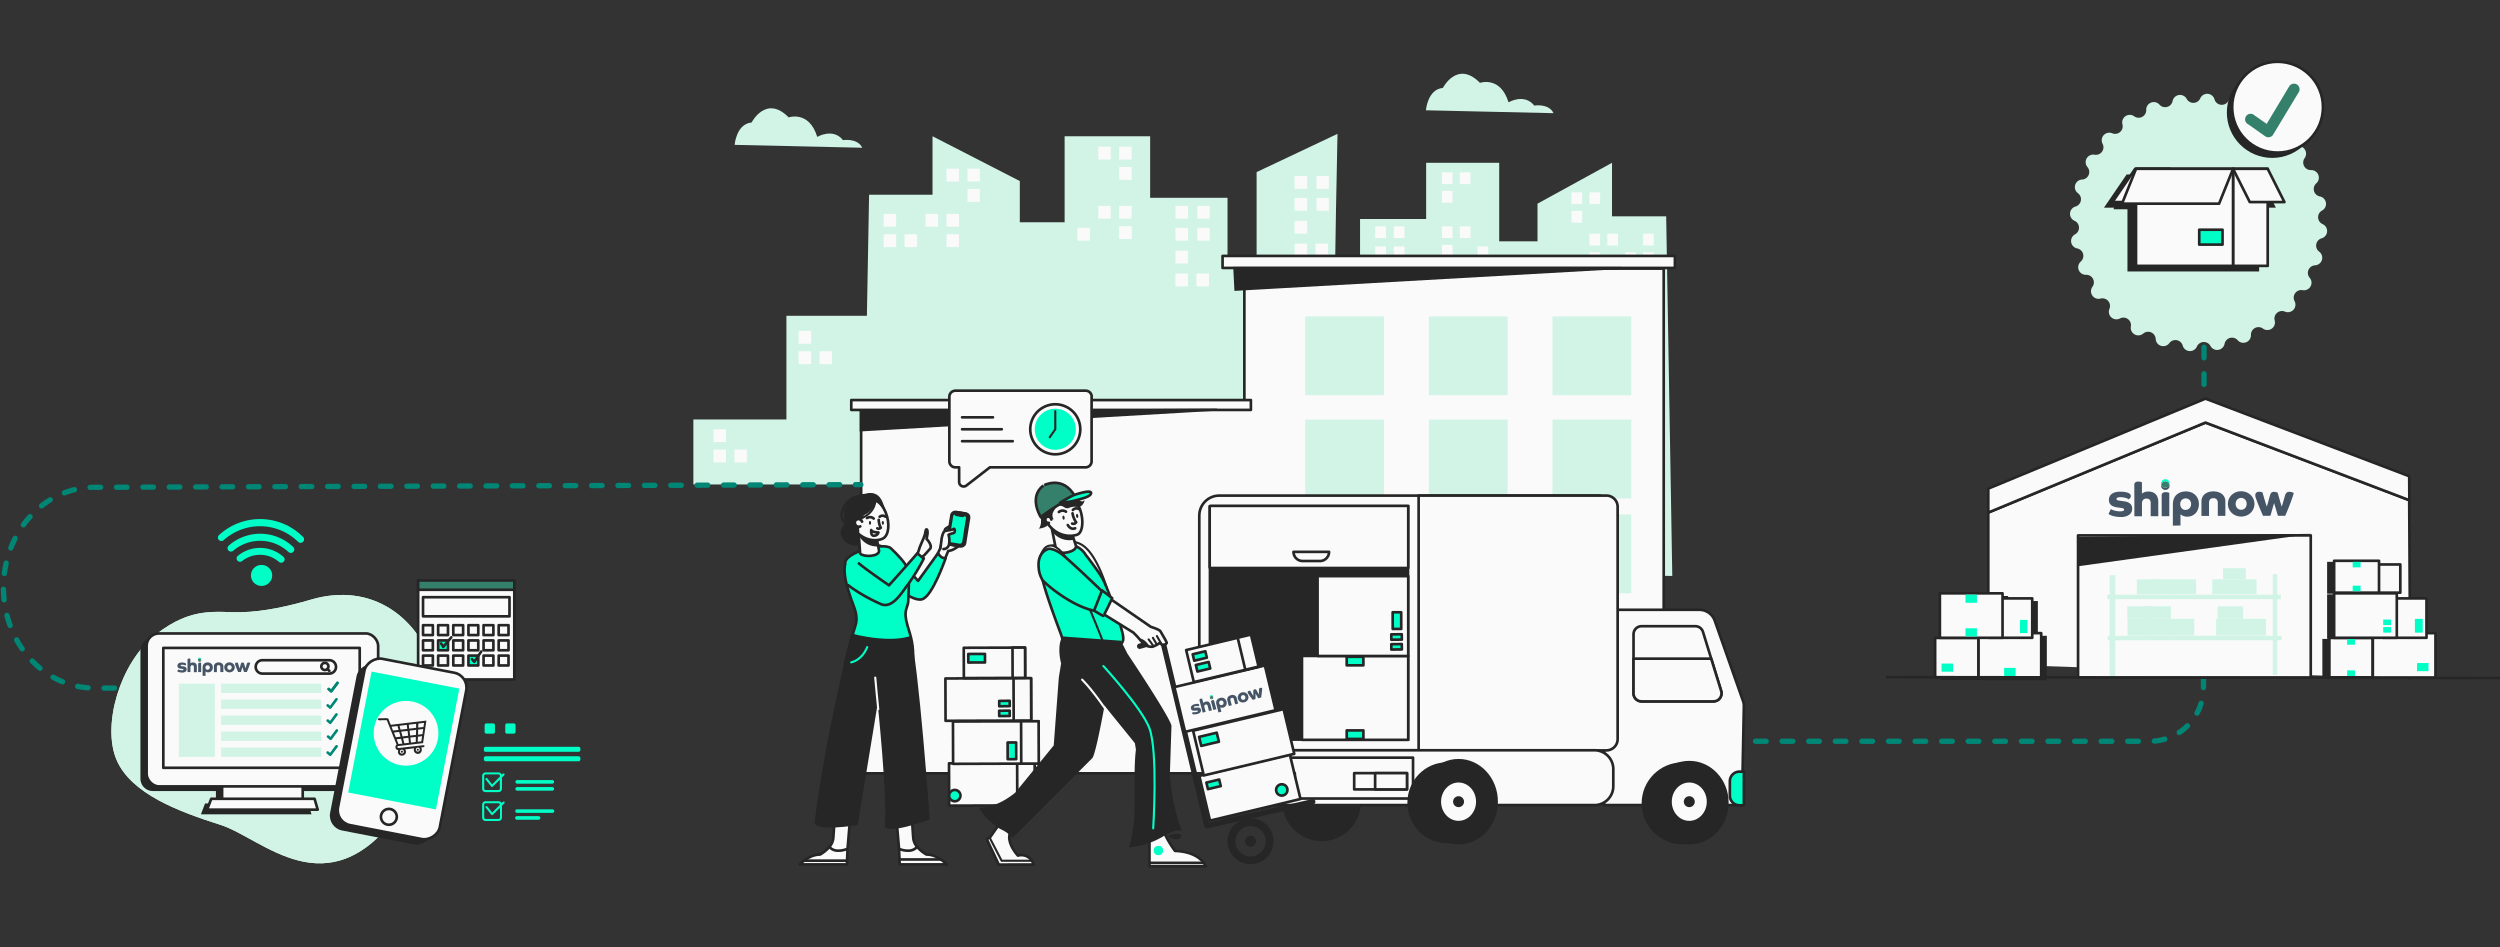 <?xml version="1.0" encoding="UTF-8"?> <svg xmlns="http://www.w3.org/2000/svg" width="1040" height="394" viewBox="0 0 1040 394"><rect x="0" y="0" width="1040" height="394" fill="#333333" stroke="none"/><g id="Background"><polygon points="362.55 131.36 327.15 131.36 327.15 174.5 288.44 174.5 288.44 201.54 365.87 201.54 362.55 131.36" fill="#d1f4e7"></polygon><path d="M693.13,90H670.6V67.72l-31,17v15.67H623.67V67.72H593.28V91.11h-27.5v25.2s-10.34,2.5-10.34,0v-35l-28.8-4L522.25,238l173.42,1.59Z" fill="#d1f4e7"></path><rect x="683.52" y="97.24" width="4.44" height="4.88" transform="translate(1371.49 199.35) rotate(-180)" fill="#fafafa"></rect><rect x="683.52" y="104.96" width="4.44" height="4.88" transform="translate(1371.49 214.79) rotate(-180)" fill="#fafafa"></rect><rect x="676.08" y="104.96" width="4.44" height="4.88" transform="translate(1356.6 214.79) rotate(-180)" fill="#fafafa"></rect><rect x="668.63" y="97.24" width="4.44" height="4.88" transform="translate(1341.71 199.35) rotate(-180)" fill="#fafafa"></rect><rect x="661.19" y="97.24" width="4.44" height="4.88" transform="translate(1326.83 199.35) rotate(-180)" fill="#fafafa"></rect><rect x="661.19" y="104.96" width="4.44" height="4.88" transform="translate(1326.83 214.79) rotate(-180)" fill="#fafafa"></rect><rect x="614.67" y="102.52" width="4.44" height="4.88" transform="translate(1233.79 209.91) rotate(-180)" fill="#fafafa"></rect><rect x="661.19" y="80.04" width="4.44" height="4.88" transform="translate(1326.83 164.95) rotate(-180)" fill="#fafafa"></rect><rect x="653.75" y="80.04" width="4.44" height="4.88" transform="translate(1311.94 164.95) rotate(-180)" fill="#fafafa"></rect><rect x="653.75" y="87.76" width="4.44" height="4.88" transform="translate(1311.94 180.39) rotate(-180)" fill="#fafafa"></rect><rect x="607.27" y="71.69" width="4.44" height="4.88" transform="translate(1218.98 148.27) rotate(-180)" fill="#fafafa"></rect><rect x="599.82" y="71.69" width="4.44" height="4.88" transform="translate(1204.09 148.27) rotate(-180)" fill="#fafafa"></rect><rect x="599.82" y="79.41" width="4.44" height="4.88" transform="translate(1204.09 163.71) rotate(-180)" fill="#fafafa"></rect><rect x="607.27" y="94.17" width="4.44" height="4.88" transform="translate(1218.98 193.22) rotate(-180)" fill="#fafafa"></rect><rect x="599.82" y="94.17" width="4.44" height="4.88" transform="translate(1204.09 193.22) rotate(-180)" fill="#fafafa"></rect><rect x="579.84" y="94.17" width="4.44" height="4.88" transform="translate(1164.12 193.22) rotate(-180)" fill="#fafafa"></rect><rect x="572.09" y="94.17" width="4.44" height="4.88" transform="translate(1148.62 193.22) rotate(-180)" fill="#fafafa"></rect><rect x="579.84" y="102.52" width="4.44" height="4.88" transform="translate(1164.12 209.91) rotate(-180)" fill="#fafafa"></rect><rect x="572.09" y="102.52" width="4.44" height="4.88" transform="translate(1148.62 209.91) rotate(-180)" fill="#fafafa"></rect><rect x="579.84" y="119.89" width="4.44" height="4.88" transform="translate(1164.12 244.65) rotate(-180)" fill="#fafafa"></rect><rect x="572.4" y="119.89" width="4.44" height="4.88" transform="translate(1149.24 244.65) rotate(-180)" fill="#fafafa"></rect><rect x="579.84" y="111.2" width="4.44" height="4.88" transform="translate(1164.12 227.28) rotate(-180)" fill="#fafafa"></rect><rect x="537.51" y="82.82" width="4.44" height="4.88" transform="translate(1079.46 170.52) rotate(-180)" fill="#fafafa"></rect><rect x="529.76" y="82.82" width="4.44" height="4.88" transform="translate(1063.96 170.52) rotate(-180)" fill="#fafafa"></rect><rect x="537.51" y="91.16" width="4.44" height="4.88" transform="translate(1079.46 187.21) rotate(-180)" fill="#fafafa"></rect><rect x="529.76" y="91.16" width="4.44" height="4.88" transform="translate(1063.96 187.21) rotate(-180)" fill="#fafafa"></rect><rect x="537.51" y="108.53" width="4.44" height="4.88" transform="translate(1079.46 221.95) rotate(-180)" fill="#fafafa"></rect><rect x="530.07" y="108.53" width="4.44" height="4.88" transform="translate(1064.58 221.95) rotate(-180)" fill="#fafafa"></rect><rect x="537.51" y="99.85" width="4.44" height="4.88" transform="translate(1079.46 204.58) rotate(-180)" fill="#fafafa"></rect><rect x="599.82" y="101.89" width="4.44" height="4.88" transform="translate(1204.09 208.66) rotate(-180)" fill="#fafafa"></rect><path d="M361.54,81h26.39V56.68l36.31,18.64V92.47h18.64V56.68h35.58v25.6h32.19v27.59s12.1,2.74,12.1,0V71.59L556.4,55.68,552.79,238l-194.13,2.13Z" fill="#d1f4e7"></path><rect x="367.6" y="88.99" width="5.2" height="5.34" fill="#fafafa"></rect><rect x="367.6" y="97.44" width="5.2" height="5.34" fill="#fafafa"></rect><rect x="376.31" y="97.44" width="5.2" height="5.34" fill="#fafafa"></rect><rect x="332.2" y="137.66" width="5.2" height="5.34" fill="#fafafa"></rect><rect x="332.2" y="146.11" width="5.2" height="5.34" fill="#fafafa"></rect><rect x="340.92" y="146.11" width="5.2" height="5.34" fill="#fafafa"></rect><rect x="296.81" y="178.58" width="5.2" height="5.34" fill="#fafafa"></rect><rect x="296.81" y="187.03" width="5.2" height="5.34" fill="#fafafa"></rect><rect x="305.52" y="187.03" width="5.2" height="5.34" fill="#fafafa"></rect><rect x="385.02" y="88.99" width="5.2" height="5.34" fill="#fafafa"></rect><rect x="393.74" y="88.99" width="5.2" height="5.34" fill="#fafafa"></rect><rect x="393.74" y="97.44" width="5.2" height="5.34" fill="#fafafa"></rect><rect x="448.2" y="94.77" width="5.2" height="5.34" fill="#fafafa"></rect><rect x="393.74" y="70.16" width="5.2" height="5.34" fill="#fafafa"></rect><rect x="402.45" y="70.16" width="5.2" height="5.34" fill="#fafafa"></rect><rect x="402.45" y="78.61" width="5.2" height="5.34" fill="#fafafa"></rect><rect x="456.87" y="61.03" width="5.2" height="5.34" fill="#fafafa"></rect><rect x="465.59" y="61.03" width="5.2" height="5.34" fill="#fafafa"></rect><rect x="465.59" y="69.48" width="5.2" height="5.34" fill="#fafafa"></rect><rect x="456.87" y="85.64" width="5.2" height="5.34" fill="#fafafa"></rect><rect x="465.59" y="85.64" width="5.2" height="5.34" fill="#fafafa"></rect><rect x="488.99" y="85.64" width="5.2" height="5.34" fill="#fafafa"></rect><rect x="498.06" y="85.64" width="5.2" height="5.34" fill="#fafafa"></rect><rect x="488.99" y="94.77" width="5.2" height="5.34" fill="#fafafa"></rect><rect x="498.06" y="94.77" width="5.2" height="5.34" fill="#fafafa"></rect><rect x="488.99" y="113.79" width="5.2" height="5.34" fill="#fafafa"></rect><rect x="497.7" y="113.79" width="5.2" height="5.34" fill="#fafafa"></rect><rect x="488.99" y="104.28" width="5.2" height="5.34" fill="#fafafa"></rect><rect x="538.55" y="73.21" width="5.2" height="5.34" fill="#fafafa"></rect><rect x="547.63" y="73.21" width="5.2" height="5.34" fill="#fafafa"></rect><rect x="538.55" y="82.34" width="5.2" height="5.34" fill="#fafafa"></rect><rect x="547.63" y="82.34" width="5.2" height="5.34" fill="#fafafa"></rect><rect x="538.55" y="101.36" width="5.2" height="5.34" fill="#fafafa"></rect><rect x="547.26" y="101.36" width="5.2" height="5.34" fill="#fafafa"></rect><rect x="538.55" y="91.85" width="5.2" height="5.34" fill="#fafafa"></rect><rect x="465.59" y="94.09" width="5.2" height="5.34" fill="#fafafa"></rect><rect x="499.9" y="197.41" width="27.37" height="8.66" fill="#fafafa"></rect><polyline points="505.71 197.41 514.24 188.88 521.21 197.5" fill="none" stroke="#fafafa" stroke-miterlimit="10" stroke-width="0.88"></polyline><polygon points="517.65 111.73 517.65 170.36 358.23 170.36 358.23 321.71 517.65 321.71 517.65 322.06 692.1 322.06 692.1 111.73 517.65 111.73" fill="#fafafa" stroke="#262626" stroke-linecap="round" stroke-linejoin="round" stroke-width="1.11"></polygon><rect x="393.34" y="282.16" width="35.62" height="17.61" transform="translate(-0.98 1.39) rotate(-0.19)" fill="#fafafa" stroke="#262626" stroke-linecap="round" stroke-linejoin="round" stroke-width="1.11"></rect><rect x="400.96" y="269.41" width="25.5" height="12.6" transform="translate(-0.93 1.4) rotate(-0.19)" fill="#fafafa" stroke="#262626" stroke-linecap="round" stroke-linejoin="round" stroke-width="1.11"></rect><rect x="394.84" y="317.46" width="35.62" height="17.61" transform="translate(-1.1 1.39) rotate(-0.19)" fill="#fafafa" stroke="#262626" stroke-linecap="round" stroke-linejoin="round" stroke-width="1.11"></rect><circle cx="397.19" cy="330.97" r="2.36" fill="#00ffc7" stroke="#262626" stroke-linecap="round" stroke-linejoin="round" stroke-width="1.11"></circle><rect x="402.82" y="272.02" width="6.94" height="3.55" transform="translate(-0.87 1.3) rotate(-0.18)" fill="#00ffc7" stroke="#262626" stroke-linecap="round" stroke-linejoin="round" stroke-width="1.11"></rect><rect x="423.18" y="317.41" width="7.29" height="17.61" transform="translate(-1.1 1.44) rotate(-0.19)" fill="#fafafa" stroke="#262626" stroke-linecap="round" stroke-linejoin="round" stroke-width="1.11"></rect><rect x="396.48" y="300.07" width="35.62" height="17.61" transform="translate(-1.04 1.4) rotate(-0.19)" fill="#fafafa" stroke="#262626" stroke-linecap="round" stroke-linejoin="round" stroke-width="1.11"></rect><rect x="419.2" y="308.85" width="3.55" height="6.94" transform="translate(-1 1.35) rotate(-0.18)" fill="#00ffc7" stroke="#262626" stroke-linecap="round" stroke-linejoin="round" stroke-width="1.11"></rect><rect x="421.68" y="282.11" width="7.29" height="17.61" transform="translate(-0.98 1.44) rotate(-0.19)" fill="#fafafa" stroke="#262626" stroke-linecap="round" stroke-linejoin="round" stroke-width="1.11"></rect><rect x="421.24" y="269.37" width="5.22" height="12.6" transform="translate(-0.93 1.43) rotate(-0.19)" fill="#fafafa" stroke="#262626" stroke-linecap="round" stroke-linejoin="round" stroke-width="1.11"></rect><rect x="424.82" y="300.02" width="7.29" height="17.61" transform="translate(-1.04 1.45) rotate(-0.19)" fill="#fafafa" stroke="#262626" stroke-linecap="round" stroke-linejoin="round" stroke-width="1.11"></rect><rect x="508.59" y="106.48" width="188.17" height="4.98" fill="#fafafa" stroke="#262626" stroke-linecap="round" stroke-linejoin="round" stroke-width="1.11"></rect><rect x="354.13" y="166.43" width="166.24" height="4.1" fill="#fafafa" stroke="#262626" stroke-linecap="round" stroke-linejoin="round" stroke-width="1.11"></rect><rect x="507.04" y="255.71" width="28.96" height="16.7" fill="#fafafa" stroke="#262626" stroke-linecap="round" stroke-linejoin="round" stroke-width="1.11"></rect><rect x="542.97" y="131.63" width="32.78" height="32.78" fill="#d1f4e7"></rect><rect x="594.39" y="131.63" width="32.78" height="32.78" fill="#d1f4e7"></rect><rect x="645.82" y="131.63" width="32.78" height="32.78" fill="#d1f4e7"></rect><rect x="542.97" y="174.56" width="32.78" height="32.78" fill="#d1f4e7"></rect><rect x="594.39" y="174.56" width="32.78" height="32.78" fill="#d1f4e7"></rect><rect x="645.82" y="174.56" width="32.78" height="32.78" fill="#d1f4e7"></rect><rect x="645.82" y="214.02" width="32.78" height="32.78" fill="#d1f4e7"></rect><path d="M667.3,334.91h57.34l.81-41.16a5.82,5.82,0,0,0-.34-2.1l-11.83-33.6a6.77,6.77,0,0,0-6.46-4.37H667.3Z" fill="#fafafa" stroke="#262626" stroke-linecap="round" stroke-linejoin="round" stroke-width="1.11"></path><path d="M723.62,321h1.83a0,0,0,0,1,0,0v14a0,0,0,0,1,0,0h-1.83a4,4,0,0,1-4-4V325A4,4,0,0,1,723.62,321Z" fill="#00ffc7" stroke="#262626" stroke-linecap="round" stroke-linejoin="round" stroke-width="1.11"></path><path d="M712.76,291.77H682.9a3.36,3.36,0,0,1-3.35-3.36V263.85a3.35,3.35,0,0,1,3.35-3.35h22.33a3.35,3.35,0,0,1,3.21,2.37L716,287.43A3.36,3.36,0,0,1,712.76,291.77Z" fill="#fafafa" stroke="#262626" stroke-linecap="round" stroke-linejoin="round" stroke-width="1.11"></path><path d="M711.85,274,716,287.43a3.36,3.36,0,0,1-3.21,4.34H682.9a3.36,3.36,0,0,1-3.35-3.36V274Z" fill="#fafafa" stroke="#262626" stroke-linecap="round" stroke-linejoin="round" stroke-width="1.11"></path><circle cx="699.99" cy="334.2" r="16.63" fill="#262626" stroke="#262626" stroke-miterlimit="10" stroke-width="0.88"></circle><path d="M565.72,334a15.93,15.93,0,1,1-15.92-16.38A16.15,16.15,0,0,1,565.72,334Z" fill="#262626" stroke="#262626" stroke-miterlimit="10" stroke-width="0.88"></path><rect x="498.9" y="206.16" width="174.04" height="105.96" rx="8.35" fill="#fafafa" stroke="#262626" stroke-linecap="round" stroke-linejoin="round" stroke-width="1.11"></rect><path d="M503.59,307.79a.37.37,0,0,1-.36-.37V210.84a.36.36,0,0,1,.36-.36h82.24v97.31Z" fill="#262626" stroke="#262626" stroke-miterlimit="10" stroke-width="0.88"></path><path d="M503.59,236.28c-.2,0-.36,0-.36-.1V210.54s.16-.09.36-.09h82.24v25.83Z" fill="#fafafa" stroke="#262626" stroke-linecap="round" stroke-linejoin="round" stroke-width="1.11"></path><path d="M668.25,206.16h-78.1v106h78.1a4.69,4.69,0,0,0,4.69-4.69V210.84A4.68,4.68,0,0,0,668.25,206.16Z" fill="#fafafa" stroke="#262626" stroke-linecap="round" stroke-linejoin="round" stroke-width="1.11"></path><rect x="541.62" y="272.88" width="44.2" height="34.9" fill="#fafafa" stroke="#262626" stroke-linecap="round" stroke-linejoin="round" stroke-width="1.11"></rect><rect x="548.11" y="239.67" width="37.72" height="33.22" fill="#fafafa" stroke="#262626" stroke-linecap="round" stroke-linejoin="round" stroke-width="1.11"></rect><path d="M510.22,312.11H663.29a7.84,7.84,0,0,1,7.84,7.84v7.13a7.84,7.84,0,0,1-7.84,7.84H510.22a0,0,0,0,1,0,0v-22.8A0,0,0,0,1,510.22,312.11Z" fill="#fafafa" stroke="#262626" stroke-linecap="round" stroke-linejoin="round" stroke-width="1.11"></path><rect x="511.78" y="315.19" width="76.04" height="17" fill="#fafafa" stroke="#262626" stroke-linecap="round" stroke-linejoin="round" stroke-width="1.11"></rect><rect x="563.34" y="321.63" width="21.97" height="6.75" fill="#fafafa" stroke="#262626" stroke-linecap="round" stroke-linejoin="round" stroke-width="1.11"></rect><rect x="572.05" y="321.63" width="13.26" height="6.75" fill="#fafafa" stroke="#262626" stroke-linecap="round" stroke-linejoin="round" stroke-width="1.11"></rect><rect x="516.68" y="321.63" width="21.97" height="6.75" fill="#fafafa" stroke="#262626" stroke-linecap="round" stroke-linejoin="round" stroke-width="1.11"></rect><rect x="516.68" y="321.63" width="9.95" height="6.75" fill="#fafafa" stroke="#262626" stroke-linecap="round" stroke-linejoin="round" stroke-width="1.11"></rect><ellipse cx="601.84" cy="333.95" rx="15.93" ry="16.38" fill="#262626" stroke="#262626" stroke-miterlimit="10" stroke-width="0.88"></ellipse><ellipse cx="606.76" cy="333.5" rx="15.93" ry="17.34" fill="#262626" stroke="#262626" stroke-miterlimit="10" stroke-width="0.88"></ellipse><ellipse cx="702.74" cy="333.89" rx="15.93" ry="16.94" fill="#262626" stroke="#262626" stroke-miterlimit="10" stroke-width="0.88"></ellipse><ellipse cx="702.74" cy="333.5" rx="7.83" ry="8.53" fill="#fafafa" stroke="#262626" stroke-linecap="round" stroke-linejoin="round" stroke-width="1.11"></ellipse><path d="M614.59,333.5c0,4.7-3.5,8.52-7.83,8.52s-7.83-3.82-7.83-8.52,3.51-8.53,7.83-8.53S614.59,328.79,614.59,333.5Z" fill="#fafafa" stroke="#262626" stroke-linecap="round" stroke-linejoin="round" stroke-width="1.11"></path><path d="M538.1,229.58h14.79a3.8,3.8,0,0,1-3.8,3.8H541.9a3.8,3.8,0,0,1-3.8-3.8Z" fill="#fafafa" stroke="#262626" stroke-linecap="round" stroke-linejoin="round" stroke-width="1.11"></path><polygon points="513.94 120.55 674.53 111.46 513.48 111.46 513.94 120.55" fill="#262626" stroke="#262626" stroke-miterlimit="10" stroke-width="0.88" fill-rule="evenodd"></polygon><polygon points="358.06 171.24 358.06 179.04 506.27 170.42 358.06 171.24" fill="#262626" stroke="#262626" stroke-miterlimit="10" stroke-width="0.88" fill-rule="evenodd"></polygon><path d="M454.11,165.06v26.82a2.54,2.54,0,0,1-2.53,2.54h-39.8L402,202a1.9,1.9,0,0,1-1.13.38,1.88,1.88,0,0,1-1.87-1.88h0v-6.08h-1.54a2.54,2.54,0,0,1-2.53-2.54V165.06a2.54,2.54,0,0,1,2.53-2.53h54.17a2.52,2.52,0,0,1,2.52,2.53Z" fill="#fafafa" stroke="#262626" stroke-linecap="round" stroke-linejoin="round" stroke-width="1.11"></path><line x1="400.23" y1="173.6" x2="413.07" y2="173.6" fill="#fafafa" stroke="#262626" stroke-linecap="round" stroke-linejoin="round" stroke-width="1.11"></line><line x1="400.23" y1="178.57" x2="416.73" y2="178.57" fill="#fafafa" stroke="#262626" stroke-linecap="round" stroke-linejoin="round" stroke-width="1.11"></line><line x1="400.23" y1="183.54" x2="421.29" y2="183.54" fill="#fafafa" stroke="#262626" stroke-linecap="round" stroke-linejoin="round" stroke-width="1.11"></line><circle cx="438.99" cy="178.58" r="10.41" transform="translate(-34.91 183) rotate(-22.67)" fill="#fafafa" stroke="#262626" stroke-linecap="round" stroke-linejoin="round" stroke-width="1.11"></circle><circle cx="439" cy="178.57" r="8.54" transform="translate(-34.91 182.75) rotate(-22.64)" fill="#00ffc7"></circle><polyline points="439 171.03 439 178.56 436.69 181.9" fill="none" stroke="#262626" stroke-linecap="round" stroke-linejoin="round" stroke-width="0.88"></polyline><path d="M442.76,230.05a9.37,9.37,0,0,1,1.47-3.05,3.71,3.71,0,0,1,2.93-1.49,9.2,9.2,0,0,1,3,1.21c3.14,1.95,5.52,6.22,7.09,9.57,4.92,10.46,5.41,20.41,9.57,31.19" fill="none" stroke="#262626" stroke-linecap="round" stroke-linejoin="round" stroke-width="0.88"></path><path d="M466.47,261.49c-1.2-4.39-6.15-18-8-21.12s-6.14-8.69-6.14-8.69l-.54-.65a9.14,9.14,0,0,0-5-4.1l-2.91-.55a21.41,21.41,0,0,0-8.72,1.61c-.16.33-.33.7-.5,1.11-1.37,3.18-1.89,5.67-1.18,10.82s7.73,23.48,8.08,24.48a20,20,0,0,0,1.81,4.54c1.34,2.52,2.93,2.22,5.23,2.07a138.27,138.27,0,0,0,16.06-2.57C467.88,267.47,467.68,265.87,466.47,261.49Z" fill="#00ffc7" stroke="#262626" stroke-linecap="round" stroke-linejoin="round" stroke-width="1.11"></path><path d="M444.19,216.65l.59,1.8,2.12,6.47.73,2.21c.19,2.47-6.13,3.67-8.17,2.23-.08-.43-.29-1.45-.53-2.68-.47-2.3-1.08-5.32-1.33-6.6l-.07-.33,2.62-1.22Z" fill="#fafafa" stroke="#262626" stroke-linecap="round" stroke-linejoin="round" stroke-width="1.11"></path><path d="M444.34,217.79l2.21,6.76a8.78,8.78,0,0,1-9-3.68l0-.53a45.77,45.77,0,0,1,5.3-2.36A3.74,3.74,0,0,1,444.34,217.79Z" fill="#262626"></path><path d="M448.31,209.79c2.79,4.93,2.46,11.83-.27,12.67-4.6,1.42-9.94-.62-12.73-5.55s-2.26-10,1.78-12.25S445.51,204.85,448.31,209.79Z" fill="#fafafa" stroke="#262626" stroke-linecap="round" stroke-linejoin="round" stroke-width="1.11"></path><path d="M446.18,213.55a8.7,8.7,0,0,0,1.51,3.73,1.34,1.34,0,0,1-1.67.52" fill="#fafafa" stroke="#262626" stroke-linecap="round" stroke-linejoin="round" stroke-width="1.11"></path><path d="M448,213.78c.25,0,.51.32.57.79s-.1.87-.36.91-.51-.32-.57-.79S447.7,213.82,448,213.78Z" fill="#262626"></path><path d="M442.32,214.5c.26,0,.51.32.57.79s-.1.87-.35.91-.52-.32-.58-.79S442.06,214.54,442.32,214.5Z" fill="#262626"></path><path d="M444.19,218.42c1.37,2.32,3.08,1.33,3.08,1.33" fill="#fafafa" stroke="#262626" stroke-linecap="round" stroke-linejoin="round" stroke-width="1.11"></path><path d="M440.49,213a2.42,2.42,0,0,1,2.95-.14" fill="#fafafa" stroke="#262626" stroke-linecap="round" stroke-linejoin="round" stroke-width="1.11"></path><path d="M448.83,211.77a2,2,0,0,0-2.51.38" fill="#fafafa" stroke="#262626" stroke-linecap="round" stroke-linejoin="round" stroke-width="1.11"></path><path d="M446.75,205.8c-2-.51-3.41,1-4.73,2.26-.79.84-1.34,1.78-2.18,2.52l-.24.37a2.32,2.32,0,0,1,2.17-.42c1,.34,1.45,1.11,2.63.87a7.42,7.42,0,0,1,2.76-.63,3.69,3.69,0,0,0,2.64-.29,4,4,0,0,0,1.4-2.41C449,209.86,448.51,206.28,446.75,205.8Z" fill="#262626"></path><path d="M440.16,208.75a.76.76,0,0,1,.32.84,2,2,0,0,1-.5.82,10.59,10.59,0,0,0-1.86,2.62,3,3,0,0,0,.26,3.06c-.62-.19-1.22-.41-1.81-.65.22.76-.37,1.51-.51,2.29a3.22,3.22,0,0,1-.1.54,1.6,1.6,0,0,1-.67.67,6.64,6.64,0,0,1-3.5.94c.35.11.65-.27.79-.6a6.21,6.21,0,0,0,.48-2c.08-1.37-.28-2.83.33-4.06a4.4,4.4,0,0,1,1-1.23,10.16,10.16,0,0,1,5.28-2.61,1.54,1.54,0,0,0,.59-.17.51.51,0,0,0,.28-.51" fill="#262626"></path><path d="M447.25,206.62s-3.48.55-14.33,8.42c0,0-5.22-8.24,1.11-13.06C434,202,442.24,197.39,447.25,206.62Z" fill="#34806b" stroke="#262626" stroke-miterlimit="10" stroke-width="1.11"></path><path d="M446.54,208.39c2.08-.63,7-1.47,7.33-3.16s-5.43.17-6.9.62a46.48,46.48,0,0,0-6,3.34C442.4,208.94,445.18,208.79,446.54,208.39Z" fill="#00ffc7" stroke="#262626" stroke-linecap="round" stroke-linejoin="round" stroke-width="1.11"></path><path d="M437.35,216.13a1.66,1.66,0,0,0-.51-.92l-.2-.17a1,1,0,0,0-.65-.1,1.28,1.28,0,0,0-.58.15,1.12,1.12,0,0,0-.48.66,1.45,1.45,0,0,0,.21,1.29,1.22,1.22,0,0,0,1.19.47" fill="#fafafa" stroke="#262626" stroke-linecap="round" stroke-linejoin="round" stroke-width="1.11"></path><path d="M450.65,250.21c.59.31,1.17.65,1.75,1q-3.18-7.42-6.62-14.73c-1.57-3.35-3.33-6.85-6.47-8.81a4.31,4.31,0,0,0-2.08-.76,3.71,3.71,0,0,0-2.93,1.49,9.37,9.37,0,0,0-1.47,3.05l13.54,18.8A4.23,4.23,0,0,1,450.65,250.21Z" fill="#fafafa"></path><path d="M432.83,231.47a9.37,9.37,0,0,1,1.47-3.05,3.71,3.71,0,0,1,2.93-1.49,4.31,4.31,0,0,1,2.08.76c3.14,2,4.9,5.46,6.47,8.81q7.38,15.69,13.62,31.88" fill="none" stroke="#262626" stroke-linecap="round" stroke-linejoin="round" stroke-width="0.88"></path><path d="M415.08,343.7l-3.2,4.61-1.41.71,5,10.64H430a5.47,5.47,0,0,0-.67-1.46,5.21,5.21,0,0,0-5.88-2.27s-5-5.31-3.19-9.57Z" fill="#fafafa" stroke="#262626" stroke-linecap="round" stroke-linejoin="round" stroke-width="1.11"></path><polyline points="429.43 358.06 416.67 358.06 411.71 348.49" fill="none" stroke="#262626" stroke-linecap="round" stroke-linejoin="round" stroke-width="0.88"></polyline><path d="M478.18,346.19v14.18h23.4a5.17,5.17,0,0,0-.62-1.12c-1.19-1.77-4.43-5-12.15-5.27,0,0-7.09-9.21-5.31-14.18Z" fill="#fafafa" stroke="#262626" stroke-linecap="round" stroke-linejoin="round" stroke-width="1.11"></path><line x1="478.18" y1="358.95" x2="500.87" y2="358.95" fill="#fafafa" stroke="#262626" stroke-linecap="round" stroke-linejoin="round" stroke-width="1.11"></line><path d="M502.07,344.67a1.12,1.12,0,0,1-1.08-.86l-18.23-76.29-8.41,2.41a1.12,1.12,0,0,1-.61-2.15l9.53-2.72a1.07,1.07,0,0,1,.87.11,1.09,1.09,0,0,1,.52.7l18.25,76.35,43-9.8a1.12,1.12,0,0,1,.5,2.18l-44.12,10A1,1,0,0,1,502.07,344.67Z" fill="#262626"></path><path d="M520.23,359.5a9.55,9.55,0,1,1,9.55-9.54A9.56,9.56,0,0,1,520.23,359.5Zm0-15.85a6.31,6.31,0,1,0,6.31,6.31A6.32,6.32,0,0,0,520.23,343.65Z" fill="#262626"></path><rect x="500.62" y="317.98" width="38.7" height="19.13" transform="translate(-61.87 129.76) rotate(-13.43)" fill="#fafafa" stroke="#262626" stroke-linecap="round" stroke-linejoin="round" stroke-width="1.11"></rect><rect x="498.03" y="299.19" width="38.7" height="19.13" transform="translate(-57.57 128.64) rotate(-13.43)" fill="#fafafa" stroke="#262626" stroke-linecap="round" stroke-linejoin="round" stroke-width="1.11"></rect><rect x="499.19" y="305.59" width="7.54" height="3.85" transform="translate(-57.65 125.16) rotate(-13.42)" fill="#00ffc7" stroke="#262626" stroke-linecap="round" stroke-linejoin="round" stroke-width="1.11"></rect><rect x="490.25" y="281.04" width="38.7" height="19.13" transform="translate(-53.57 126.34) rotate(-13.43)" fill="#fafafa" stroke="#262626" stroke-linecap="round" stroke-linejoin="round" stroke-width="1.11"></rect><rect x="494.66" y="266.99" width="27.7" height="13.69" transform="translate(-49.7 125.63) rotate(-13.43)" fill="#fafafa" stroke="#262626" stroke-linecap="round" stroke-linejoin="round" stroke-width="1.11"></rect><rect x="496.42" y="271.48" width="5.4" height="2.76" transform="translate(-49.71 123.32) rotate(-13.42)" fill="#00ffc7" stroke="#262626" stroke-linecap="round" stroke-linejoin="round" stroke-width="1.11"></rect><rect x="516.39" y="264.43" width="5.67" height="13.69" transform="translate(-48.81 128.04) rotate(-13.43)" fill="#fafafa" stroke="#262626" stroke-linecap="round" stroke-linejoin="round" stroke-width="1.11"></rect><path d="M458,254.82l13.45,8.31,1.39,1.39s2.3,2.57,2.82,3.22a5,5,0,0,0,3.81,1.3,11.82,11.82,0,0,0,3.13-1.67,1.3,1.3,0,0,0,1.09.85c.81,0,1.7-.38,1.66-.84s-2.19-4-2.6-4.75-4-1.86-4-1.86l-16.86-11.63Z" fill="#fafafa" stroke="#262626" stroke-linecap="round" stroke-linejoin="round" stroke-width="1.11"></path><path d="M477.83,266c.32.29,1.94,2.7,1.94,2.7" fill="none" stroke="#262626" stroke-linecap="round" stroke-linejoin="round" stroke-width="0.88"></path><path d="M474.58,266.27c1.5.37,2.89,2.4,2.89,2.4" fill="none" stroke="#262626" stroke-linecap="round" stroke-linejoin="round" stroke-width="1.12"></path><line x1="481.27" y1="264.6" x2="483.17" y2="267.96" fill="none" stroke="#262626" stroke-linecap="round" stroke-linejoin="round" stroke-width="0.88"></line><line x1="479.61" y1="265.33" x2="481.2" y2="268.05" fill="none" stroke="#262626" stroke-linecap="round" stroke-linejoin="round" stroke-width="0.88"></line><path d="M451,267.35c-4.6,1.21-7.78-2.59-7.78-2.59l-2.76,17.16-2.11,28.18L422.3,329.78c-4.34,3.51-9.44,6.07-14.95,6.34a20.77,20.77,0,0,0,10.13,9.05l3.8,3.32,33.09-33.08c1.89-1.87,7.36-34.52,7.36-34.52l1.7-5.75Z" fill="#262626"></path><path d="M486.67,322.05c.31-9.46.62-18.77.66-20,.09-2.65-18.33-30.17-18.33-30.17l-2.71-5.34L442,264.76c-2.51,4-.64,11-.64,11l12.94,11.4,17.81,22,.43,2.65c-1.58,13.55,1.22,27.69-2.91,40.69a32.39,32.39,0,0,0,13.45-4.1c2.68-1.53,5.62-3.52,8.59-2.66A82.31,82.31,0,0,1,486.67,322.05Z" fill="#262626"></path><path d="M432.1,236.28a11.06,11.06,0,0,0,1.45,4.77c.61,1.38,13.41,12.34,23.55,13.29.53,0,1,0,1.26-.46l2.41-5.69S444,232,441.06,230.08s-4.67-1.8-4.67-1.8S431.4,229.18,432.1,236.28Z" fill="#00ffc7" stroke="#262626" stroke-linecap="round" stroke-linejoin="round" stroke-width="1.11"></path><path d="M458.46,245.61,455.13,254s3.42,2.13,3.77,2.22,3.77-7.38,3.77-7.38Z" fill="#00ffc7" stroke="#262626" stroke-linecap="round" stroke-linejoin="round" stroke-width="1.11"></path><path d="M459,277.06s16,17.48,19.15,25.88c3.63,9.76,1.58,41.65,1.58,41.65" fill="none" stroke="#00ffc7" stroke-linecap="round" stroke-linejoin="round" stroke-width="0.88"></path><path d="M460.45,295.84s-5.67-8.5-10.28-13.11" fill="none" stroke="#fafafa" stroke-linecap="round" stroke-linejoin="round" stroke-width="0.88"></path><circle cx="481.9" cy="353.81" r="1.95" fill="#00ffc7"></circle><path d="M496.13,296.22l.23.06.37,0a3.77,3.77,0,0,0,.47,0,2.35,2.35,0,0,0,.53-.09,1.5,1.5,0,0,0,.46-.17.23.23,0,0,0,.11-.25.21.21,0,0,0-.19-.17,1.3,1.3,0,0,0-.44,0l-.41.05-.6,0a1.7,1.7,0,0,1-.54-.09,1,1,0,0,1-.42-.28,1.08,1.08,0,0,1-.27-.53,1.23,1.23,0,0,1,0-.54,1.17,1.17,0,0,1,.22-.51,1.64,1.64,0,0,1,.49-.42,2.91,2.91,0,0,1,.8-.32,4.6,4.6,0,0,1,.84-.14,2,2,0,0,1,.65,0,.65.65,0,0,1,.28.13.41.41,0,0,1,.15.24.37.37,0,0,1,0,.23.65.65,0,0,1-.17.33l-.06.07-.14-.05a1.12,1.12,0,0,0-.31-.05h-.44a2.72,2.72,0,0,0-.56.09,1.05,1.05,0,0,0-.45.2.24.24,0,0,0-.08.25.18.18,0,0,0,.17.15,1.28,1.28,0,0,0,.39,0l.72-.08a3.11,3.11,0,0,1,.53,0,1.28,1.28,0,0,1,.47.1.91.91,0,0,1,.39.28,1.13,1.13,0,0,1,.24.49,1.2,1.2,0,0,1-.23,1.12,2.26,2.26,0,0,1-1.26.7,4.54,4.54,0,0,1-.82.14,3.32,3.32,0,0,1-.63,0,1.74,1.74,0,0,1-.45-.06l-.25-.08Z" fill="#465565"></path><path d="M499,291.35a.47.47,0,0,1,.07-.46.86.86,0,0,1,.43-.25,1.29,1.29,0,0,1,.39,0h.22l.47,1.85a1.52,1.52,0,0,1,.34-.33,1.63,1.63,0,0,1,.63-.28,2.35,2.35,0,0,1,.65-.06,1.27,1.27,0,0,1,.58.17,1.29,1.29,0,0,1,.47.43,2,2,0,0,1,.31.69l.61,2.38-1.24.31-.53-2.12a.78.78,0,0,0-.32-.52.74.74,0,0,0-.56-.05.71.71,0,0,0-.48.34,1,1,0,0,0,0,.69l.51,2-1.23.31Z" fill="#465565"></path><path d="M503.83,292a.5.5,0,0,1,.07-.46.77.77,0,0,1,.44-.24,1.27,1.27,0,0,1,.39-.05H505l1,3.79-1.24.31Z" fill="#465565"></path><path d="M506.87,296.39l-.83-3.3a3.2,3.2,0,0,1-.12-.87,2,2,0,0,1,.13-.68,1.94,1.94,0,0,1,.59-.77,2.52,2.52,0,0,1,.95-.45,2.39,2.39,0,0,1,.88-.07,2.11,2.11,0,0,1,.77.25,2,2,0,0,1,.61.54,2.17,2.17,0,0,1,.37.8,2.37,2.37,0,0,1,.07.88,2.14,2.14,0,0,1-.24.74,2,2,0,0,1-.5.57,1.81,1.81,0,0,1-.7.33,1.68,1.68,0,0,1-.74.05,1.62,1.62,0,0,1-.48-.17l.47,1.84Zm1.45-3.07a.84.84,0,0,0,.56-.43.91.91,0,0,0,.08-.74.92.92,0,0,0-.42-.6.87.87,0,0,0-.69-.09.93.93,0,0,0-.57.4,1,1,0,0,0-.08.74,1.17,1.17,0,0,0,.16.36,1,1,0,0,0,.26.25,1,1,0,0,0,.33.13.93.93,0,0,0,.37,0Z" fill="#465565"></path><path d="M510.55,291.32a1.55,1.55,0,0,1,0-.74,1.58,1.58,0,0,1,.29-.63,2,2,0,0,1,.54-.47,2.85,2.85,0,0,1,1.51-.38,1.88,1.88,0,0,1,.7.16,1.37,1.37,0,0,1,.54.41,1.64,1.64,0,0,1,.34.67l.59,2.36-1.23.31-.52-2.08a.86.86,0,0,0-.34-.55.68.68,0,0,0-.57-.06c-.48.12-.66.44-.52,1l.53,2.08-1.23.31Z" fill="#465565"></path><path d="M514.94,290.65a2.27,2.27,0,0,1,0-.86,2.07,2.07,0,0,1,.3-.77,2.24,2.24,0,0,1,.58-.61,2.41,2.41,0,0,1,1.67-.42,2.09,2.09,0,0,1,.8.26,2,2,0,0,1,.63.53,2.19,2.19,0,0,1,.41,1.64,2.09,2.09,0,0,1-.3.76,2.37,2.37,0,0,1-.57.61,2.4,2.4,0,0,1-1.68.42A2.15,2.15,0,0,1,516,292a2.11,2.11,0,0,1-1-1.31m2.4.41a1.06,1.06,0,0,0,.34-.16,1,1,0,0,0,.23-.28.8.8,0,0,0,.11-.35,1.14,1.14,0,0,0-.19-.76.91.91,0,0,0-.6-.38,1,1,0,0,0-.72.18,1,1,0,0,0-.23.27.89.89,0,0,0-.11.35,1.25,1.25,0,0,0,.19.76.84.84,0,0,0,.27.26,1.2,1.2,0,0,0,.33.13,1,1,0,0,0,.38,0" fill="#465565"></path><path d="M521.14,291.15l-.59-.76-.53-.72-.41-.59c-.12-.16-.19-.27-.23-.33s-.1-.15-.18-.26a1.34,1.34,0,0,1-.16-.39.5.5,0,0,1,.06-.41.6.6,0,0,1,.41-.27,1.32,1.32,0,0,1,.39-.06l.2,0c.13.21.25.42.37.63l.35.6c.12.19.22.36.31.52s.17.28.24.37c0-.09,0-.24,0-.43s0-.38,0-.59,0-.41,0-.6,0-.33,0-.43a.86.86,0,0,1,.1-.41.61.61,0,0,1,.42-.25,1,1,0,0,1,.38,0,.91.91,0,0,1,.23,0l.36.63c.12.21.24.41.34.6l.3.5.22.38c0-.1,0-.22,0-.35s0-.29,0-.46,0-.33,0-.52,0-.36,0-.54a1.28,1.28,0,0,1,.13-.58.72.72,0,0,1,.46-.29,1.26,1.26,0,0,1,.28,0l.23,0,.16,0,.07,0c0,.16,0,.4,0,.72s-.06.68-.1,1.06-.1.79-.16,1.19-.11.76-.17,1.07l-1.18.3-.22-.35c-.09-.16-.2-.33-.3-.52l-.33-.56-.29-.47c0,.16,0,.34,0,.56s0,.44,0,.65,0,.42,0,.6a3.45,3.45,0,0,1,0,.4Z" fill="#465565"></path><path d="M504.11,290.53a.68.68,0,0,1-.78-.33.63.63,0,0,0,0,.19v0a.69.69,0,0,0,.85.48.71.71,0,0,0,.44-.32.66.66,0,0,0,.07-.53v0a.77.77,0,0,0-.07-.16.59.59,0,0,1-.1.34.66.66,0,0,1-.44.32" fill="#465565"></path><path d="M504.62,289.66a.71.71,0,0,0-1.29-.18.73.73,0,0,0-.07.54v0a.94.94,0,0,0,.06.15.64.64,0,0,1,.1-.35.67.67,0,0,1,.43-.32.69.69,0,0,1,.79.34.58.58,0,0,0,0-.19v0" fill="#01ffc7"></path><path d="M503.86,289.53a.67.67,0,0,0-.43.32.64.64,0,0,0-.1.35.68.68,0,0,0,.78.33.66.66,0,0,0,.44-.32.59.59,0,0,0,.1-.34.69.69,0,0,0-.79-.34" fill="#34806b"></path><path d="M372.1,331.25,374,353.09l.27,6.51h19.57s-3.72-4.11-8.42-4.11a14.69,14.69,0,0,1-4.06-3.4,6.41,6.41,0,0,1-1.42-3.25s-1.29-14.85-.11-17.59Z" fill="#fafafa" stroke="#262626" stroke-linecap="round" stroke-linejoin="round" stroke-width="1.11"></path><path d="M374,353.14s5.11,2.19,7.45-.86" fill="#fafafa" stroke="#262626" stroke-linecap="round" stroke-linejoin="round" stroke-width="1.11"></path><line x1="374.02" y1="357.55" x2="391.36" y2="357.55" fill="#fafafa" stroke="#262626" stroke-linecap="round" stroke-linejoin="round" stroke-width="1.11"></line><path d="M354.42,331.25l-1.84,21.84-.27,6.51H332.74s3.72-4.11,8.41-4.11a14.69,14.69,0,0,0,4.06-3.4,6.41,6.41,0,0,0,1.42-3.25s1.29-14.85.12-17.59Z" fill="#fafafa" stroke="#262626" stroke-linecap="round" stroke-linejoin="round" stroke-width="1.11"></path><path d="M352.5,353.14s-5.11,2.19-7.45-.86" fill="#fafafa" stroke="#262626" stroke-linecap="round" stroke-linejoin="round" stroke-width="1.11"></path><line x1="352.19" y1="358.03" x2="334.48" y2="358.03" fill="#fafafa" stroke="#262626" stroke-linecap="round" stroke-linejoin="round" stroke-width="1.11"></line><path d="M389.69,231.18l3.18,1.91,1.59-3.89a6.53,6.53,0,0,0,2.47-.8c1.16-.69,2.5-1.65,2.5-1.65l-1.49-3.9-2.32-4.21s-2.44,1.17-2.49,1.66-1.1,4.47-1.51,6l-.4,1.63Z" fill="#fafafa" stroke="#262626" stroke-linecap="round" stroke-linejoin="round" stroke-width="1.11"></path><rect x="391.94" y="216.66" width="13.75" height="6.96" rx="1.49" transform="translate(118.39 579.14) rotate(-80.9)" fill="#fafafa" stroke="#262626" stroke-linecap="round" stroke-linejoin="round" stroke-width="1.11"></rect><rect x="391.51" y="216.58" width="13.75" height="6.96" rx="1.49" transform="translate(118.11 578.65) rotate(-80.9)" fill="#fafafa" stroke="#262626" stroke-linecap="round" stroke-linejoin="round" stroke-width="1.11"></rect><path d="M394.4,224.44a1.48,1.48,0,0,0,1.23,1.7l3.48.56a1.51,1.51,0,0,0,1.71-1.23l1.56-9.74a1.51,1.51,0,0,0-1.24-1.71l-3.48-.56h0l3.7.67-.91.47-2.7-.47-.4-.7a1.5,1.5,0,0,0-1.37,1.25Z" fill="#00ffc7" stroke="#262626" stroke-linecap="round" stroke-linejoin="round" stroke-width="1.11"></path><path d="M391.23,228l.5-4s.46-2.58,1.23-3,3.32-.45,3.74-.95.93,1.47-.1,1.72a11.61,11.61,0,0,0-2,.69,9.06,9.06,0,0,1,.18,4.11,2.38,2.38,0,0,1-2.29,1.84" fill="#fafafa" stroke="#262626" stroke-linecap="round" stroke-linejoin="round" stroke-width="1.11"></path><path d="M361,221.67a5.27,5.27,0,0,1-5.22,5.32c-2.92,0-6-2.4-6.05-5.31s3-5.21,5.94-5.24A5.28,5.28,0,0,1,361,221.67Z" fill="#262626"></path><path d="M364.14,235.68c-2.5-4.64,2.22-10.29,7.31-5.71l10.46,11.69,8.28-11.48c1,1.42,1.71,2.09,3.19,2,0,0-5.49,16.06-9.87,17.14C378.32,250.61,366.1,238.79,364.14,235.68Z" fill="#00ffc7" stroke="#262626" stroke-linecap="round" stroke-linejoin="round" stroke-width="1.11"></path><path d="M366.71,227.25s4.05,4.14,1.19,8.09A15.92,15.92,0,0,1,357,229.56C361.11,225.2,366.71,227.25,366.71,227.25Z" fill="#fafafa" stroke="#262626" stroke-linecap="round" stroke-linejoin="round" stroke-width="1.11"></path><path d="M377.52,260.23c-1.94-6.63.16-7.22.31-10.05.11-2.06.2-4.31.24-6.38.07-3.25,0-6.06-.36-7-1-2.6-4.35-6.15-7.17-8.75s-19.62,1.73-18.93,6.5c-.7,2.81,0,6.78,1.2,10.79.73,2.5,1.65,5,2.52,7.27s1.33,5.18.6,7.37c-.44,1.32-1.84,5.86-4.47,16.07,7.93,1.34,28.32-.53,28.32-.53C380.18,268.41,379,265.07,377.52,260.23Z" fill="#00ffc7" stroke="#262626" stroke-linecap="round" stroke-linejoin="round" stroke-width="1.11"></path><path d="M363.75,219l.34,1.75,1.2,6.3.41,2.14c-.11,2.33-6.15,2.7-7.88,1.11,0-.41-.1-1.39-.18-2.56-.16-2.2-.37-5.1-.45-6.32l0-.32,2.59-.83Z" fill="#fafafa" stroke="#262626" stroke-linecap="round" stroke-linejoin="round" stroke-width="1.11"></path><path d="M364.09,220.73l1.26,6.57a8.28,8.28,0,0,1-8-4.51l0-.49a42.58,42.58,0,0,1,5.22-1.58A3.64,3.64,0,0,1,364.09,220.73Z" fill="#262626"></path><path d="M368.41,213.07c2,4.93,1.24,9.88-1.19,11-4,1.83-10.3-.26-12.33-5.2s-.39-10.28,3.66-11.94S366.38,208.13,368.41,213.07Z" fill="#fafafa" stroke="#262626" stroke-linecap="round" stroke-linejoin="round" stroke-width="1.11"></path><path d="M364.54,209s1.94.68,4.16,5.34c-1.16-4.18-1.8-13.43-13.07-7.13C347.3,211.9,364.54,209,364.54,209Z" fill="#262626"></path><path d="M354.09,263.53s-11,44-15.2,78.33c-.54,4.45,17.9,1.37,17.9,1.37l8.32-50.5s4,38.18,3,50.52c-.38,4.7,18.68-2.33,18.68-2.33s-4.67-65.38-8-76.39C378.77,264.53,371.44,267.86,354.09,263.53Z" fill="#262626"></path><path d="M379.78,341.92c-.23,0-6.68,2.44-6.68,2.44v-2.11Z" fill="#262626"></path><path d="M386.72,228.5s-1.58,1.78-2.06,2.3a10.51,10.51,0,0,1-1.49,1.17s-.4.93-1.05,2.29l-2.24-1,.06-.07a14.3,14.3,0,0,0,2.4-4.65c.42-1.71,2.31-5.09,2.57-6.9s.63-1.54.84-1.06a4.55,4.55,0,0,1,0,2c-.09.6-.33,1.74-.27,1.68S388.28,227.23,386.72,228.5Z" fill="#fafafa" stroke="#262626" stroke-linecap="round" stroke-linejoin="round" stroke-width="1.11"></path><path d="M352.85,243.43c.5.4,1,.78,1.53,1.16a73.36,73.36,0,0,0,12.21,6.77c4.74,1.88,8.57-4.94,11-8.06a79.91,79.91,0,0,0,6.73-11c-.91-.42-2-1.71-2.77-2.07-1.3,1.64-11.73,13.26-11.73,13.26s-9.95-6.84-12.51-9.11" fill="#00ffc7" stroke="#262626" stroke-linecap="round" stroke-linejoin="round" stroke-width="1.11"></path><path d="M365.55,216.28a7.24,7.24,0,0,0,.86,3.25,1.12,1.12,0,0,1-1.44.26" fill="#fafafa" stroke="#262626" stroke-linecap="round" stroke-linejoin="round" stroke-width="1.11"></path><path d="M367.27,216.71c.25,0,.44.36.44.8s-.19.81-.44.81-.44-.36-.44-.81S367,216.71,367.27,216.71Z" fill="#262626"></path><path d="M361.93,216.71c.24,0,.44.36.44.8s-.2.81-.44.81-.45-.36-.45-.81S361.68,216.71,361.93,216.71Z" fill="#262626"></path><path d="M360.68,215.5a2.28,2.28,0,0,1,2.77.22" fill="#fafafa" stroke="#262626" stroke-linecap="round" stroke-linejoin="round" stroke-width="1.11"></path><path d="M368.32,214.94a1.83,1.83,0,0,0-2.38.05" fill="#fafafa" stroke="#262626" stroke-linecap="round" stroke-linejoin="round" stroke-width="1.11"></path><path d="M365.43,221.5s-2.67,0-3-1c0,0-.33,2.66,1.33,2.33A1.76,1.76,0,0,0,365.43,221.5Z" fill="#fafafa" stroke="#262626" stroke-linecap="round" stroke-linejoin="round" stroke-width="1.11"></path><path d="M364.11,209a7.84,7.84,0,0,1-3,4.32,11.54,11.54,0,0,1-4.92,2l4.05-6.27Z" fill="#262626"></path><path d="M364.09,208.9a8.1,8.1,0,0,1-2.65,4.77,12,12,0,0,1-4.9,2.56l3.57-6.9Z" fill="none" stroke="#262626" stroke-miterlimit="10" stroke-width="0.88"></path><path d="M355.36,206.72a9.62,9.62,0,0,0-5,5.78,5,5,0,0,0,0,3.42,6.87,6.87,0,0,0,1.18,1.71l1.15,1.33" fill="none" stroke="#262626" stroke-miterlimit="10" stroke-width="0.88"></path><path d="M365.09,207.22c-3.71-2.72-9.71-2.35-12.55,1.87-3.18,4.71-1.58,9.89,4.71,14.81a26.33,26.33,0,0,1,.24-2.92c-.4-1.48.94-3.82.94-3.82l-.09-.13C360.51,210,365.09,207.22,365.09,207.22Z" fill="#262626"></path><path d="M358.62,217a2,2,0,0,0-.92-.92,1.11,1.11,0,0,0-.29-.14,1.3,1.3,0,0,0-.8.1,1.66,1.66,0,0,0-.65.39,1.4,1.4,0,0,0-.34.93,1.78,1.78,0,0,0,.68,1.46,1.51,1.51,0,0,0,1.58.16" fill="#fafafa" stroke="#262626" stroke-linecap="round" stroke-linejoin="round" stroke-width="1.11"></path><path d="M354.09,275.54s4.34-.67,6.67-6.34" fill="none" stroke="#00ffc7" stroke-linecap="round" stroke-linejoin="round" stroke-width="0.88"></path><path d="M364.1,281.88c0,.66,1.25,13.14,1.25,13.14" fill="none" stroke="#fafafa" stroke-linecap="round" stroke-linejoin="round" stroke-width="0.88"></path><circle cx="533.22" cy="328.61" r="2.36" fill="#00ffc7" stroke="#262626" stroke-linecap="round" stroke-linejoin="round" stroke-width="1.11"></circle><rect x="502.12" y="324.86" width="5.48" height="2.8" transform="translate(-61.95 126.11) rotate(-13.42)" fill="#00ffc7" stroke="#262626" stroke-linecap="round" stroke-linejoin="round" stroke-width="1.11"></rect><rect x="497.74" y="275.93" width="5.48" height="2.8" transform="translate(-50.71 123.76) rotate(-13.42)" fill="#00ffc7" stroke="#262626" stroke-linecap="round" stroke-linejoin="round" stroke-width="1.11"></rect><rect x="415.66" y="295.66" width="4.37" height="2.23" transform="translate(-3.69 5.26) rotate(-0.72)" fill="#00ffc7" stroke="#262626" stroke-linecap="round" stroke-linejoin="round" stroke-width="1.11"></rect><rect x="415.66" y="291.57" width="4.37" height="2.23" transform="translate(-3.63 5.26) rotate(-0.72)" fill="#00ffc7" stroke="#262626" stroke-linecap="round" stroke-linejoin="round" stroke-width="1.11"></rect><rect x="560.25" y="273.2" width="6.94" height="3.55" transform="translate(-0.88 1.8) rotate(-0.18)" fill="#00ffc7" stroke="#262626" stroke-linecap="round" stroke-linejoin="round" stroke-width="1.11"></rect><rect x="560.25" y="303.82" width="6.94" height="3.55" transform="translate(-0.97 1.8) rotate(-0.18)" fill="#00ffc7" stroke="#262626" stroke-linecap="round" stroke-linejoin="round" stroke-width="1.11"></rect><rect x="578.78" y="267.98" width="4.37" height="2.23" transform="translate(-3.33 7.3) rotate(-0.72)" fill="#00ffc7" stroke="#262626" stroke-linecap="round" stroke-linejoin="round" stroke-width="1.11"></rect><rect x="578.78" y="263.89" width="4.37" height="2.23" transform="translate(-3.28 7.3) rotate(-0.72)" fill="#00ffc7" stroke="#262626" stroke-linecap="round" stroke-linejoin="round" stroke-width="1.11"></rect><rect x="579.37" y="254.67" width="3.55" height="6.94" transform="translate(-0.82 1.86) rotate(-0.18)" fill="#00ffc7" stroke="#262626" stroke-linecap="round" stroke-linejoin="round" stroke-width="1.11"></rect><circle cx="520.23" cy="349.96" r="2.28" fill="#262626"></circle><circle cx="606.76" cy="333.5" r="2.28" fill="#262626"></circle><circle cx="702.74" cy="333.5" r="2.28" fill="#262626"></circle><path d="M486.05,347.78s4.32-2.16,5.45-.14c0,0-.23,3.08-5.55.42" fill="#262626"></path><path d="M328.08,48.84s8.5-3,11.9,8.11c0,0,6.54-3.9,10.72,1.35,0,0,6-1,8,3.16l-53.09-1.2s.65-8.71,7.06-9.31c0,0,6-11.72,15.43-2.11" fill="#d1f4e7"></path><path d="M615.65,34.47s8.5-3,11.9,8.1c0,0,6.54-3.9,10.72,1.36,0,0,6-1.06,8,3.15l-53.09-1.2s.65-8.71,7.06-9.31c0,0,6-11.71,15.43-2.1" fill="#d1f4e7"></path><line x1="177.22" y1="286.23" x2="175.01" y2="286.23" fill="none" stroke="#008675" stroke-linecap="round" stroke-linejoin="round" stroke-width="2.21"></line><path d="M168.42,286.23H39.16c-20.84,0-37.73-18.7-37.73-41.76s16.89-41.76,37.73-41.76l313.43-1.09" fill="none" stroke="#008675" stroke-linecap="round" stroke-linejoin="round" stroke-width="2.21" stroke-dasharray="4.39 6.59"></path><line x1="355.89" y1="201.61" x2="358.1" y2="201.6" fill="none" stroke="#008675" stroke-linecap="round" stroke-linejoin="round" stroke-width="2.21"></line><g id="freepik--background-simple--inject-6"><path d="M165.6,338.76s22.64-32.76,15.53-58.68c-6.25-22.89-26.1-38.2-51.78-30.63-9.15,2.7-19.55,5-28.85,5.23-10.42.24-20.41-2.65-35.62,9.24s-22.45,38-16.41,52.15,25.8,21.53,43.29,27.09S136.15,378.63,165.6,338.76Z" fill="#d1f4e7"></path><path d="M165.6,338.76s22.64-32.76,15.53-58.68c-6.25-22.89-26.1-38.2-51.78-30.63-9.15,2.7-19.55,5-28.85,5.23-10.42.24-20.41-2.65-35.62,9.24s-22.45,38-16.41,52.15,25.8,21.53,43.29,27.09S136.15,378.63,165.6,338.76Z" fill="#d1f4e7"></path></g><path d="M202,329.53h5.37a1.44,1.44,0,0,0,1.44-1.43v-4.64l1-1a.44.44,0,0,0-.62-.62l-.47.48a1.45,1.45,0,0,0-1.37-1H202a1.44,1.44,0,0,0-1.43,1.44v5.37A1.43,1.43,0,0,0,202,329.53Zm-.56-6.8a.57.57,0,0,1,.56-.57h5.37a.58.58,0,0,1,.57.57v.36l-3.22,3.22-2-2.53a.44.44,0,0,0-.62-.07.45.45,0,0,0-.06.62l2.33,2.9a.4.4,0,0,0,.32.16h0a.46.46,0,0,0,.31-.13l2.94-2.94v3.77a.57.57,0,0,1-.57.56H202a.56.56,0,0,1-.56-.56Z" fill="#00ffc7"></path><path d="M209.23,333.54l-.56.56a1.43,1.43,0,0,0-1.28-.8H202a1.44,1.44,0,0,0-1.43,1.44v5.36a1.43,1.43,0,0,0,1.43,1.44h5.37a1.44,1.44,0,0,0,1.44-1.44v-4.93l1-1a.43.43,0,0,0,0-.61A.44.44,0,0,0,209.23,333.54ZM208,340.1a.57.57,0,0,1-.57.57H202a.56.56,0,0,1-.56-.57v-5.36a.57.57,0,0,1,.56-.57h5.37a.58.58,0,0,1,.57.57v.07L204.74,338l-2-2.52a.43.43,0,1,0-.68.54l2.33,2.91a.43.43,0,0,0,.32.16h0A.42.42,0,0,0,205,339L208,336Z" fill="#00ffc7"></path><path d="M229.84,326H215.08a.75.75,0,0,1,0-1.49h14.76a.75.75,0,0,1,0,1.49" fill="#00ffc7"></path><path d="M229.84,328.92H215.08a.75.75,0,0,1,0-1.49h14.76a.75.75,0,0,1,0,1.49" fill="#00ffc7"></path><path d="M229.84,338.16H215.08a.74.74,0,1,1,0-1.48h14.76a.74.74,0,0,1,0,1.48" fill="#00ffc7"></path><path d="M224.05,341h-9a.74.74,0,1,1,0-1.48h9a.74.74,0,0,1,0,1.48" fill="#00ffc7"></path><path d="M210.94,305.21h2.79a.75.75,0,0,0,.74-.75v-2.79a.74.74,0,0,0-.74-.74h-2.79a.75.75,0,0,0-.75.74v2.79a.76.76,0,0,0,.75.75" fill="#00ffc7"></path><path d="M202.35,305.21h2.79a.76.76,0,0,0,.75-.75v-2.79a.75.75,0,0,0-.75-.74h-2.79a.75.75,0,0,0-.75.74v2.79a.76.76,0,0,0,.75.75" fill="#00ffc7"></path><path d="M202.06,312.75h38.6a.78.78,0,0,0,.78-.78v-.53a.78.78,0,0,0-.78-.78h-38.6a.78.78,0,0,0-.78.78V312a.78.78,0,0,0,.78.78" fill="#00ffc7"></path><path d="M202.06,316.69h38.6a.78.78,0,0,0,.78-.78v-.52a.78.78,0,0,0-.78-.78h-38.6a.78.78,0,0,0-.78.78v.52a.78.78,0,0,0,.78.78" fill="#00ffc7"></path><path d="M111.79,242.6a4.45,4.45,0,0,1-6.24-.28,4.34,4.34,0,0,1,.28-6.17,4.45,4.45,0,0,1,6.24.29A4.32,4.32,0,0,1,111.79,242.6Z" fill="#00ffc7"></path><path d="M126.07,225.37h0a1.38,1.38,0,0,0,0-2,25.22,25.22,0,0,0-34.95-.78,1.4,1.4,0,0,0-.09,2h0a1.44,1.44,0,0,0,2,.13,22.62,22.62,0,0,1,31,.69A1.42,1.42,0,0,0,126.07,225.37Z" fill="#00ffc7"></path><path d="M122,229.58h0a1.4,1.4,0,0,0,0-2,19.82,19.82,0,0,0-26.85-.6,1.39,1.39,0,0,0-.14,2h0a1.43,1.43,0,0,0,2,.14,17.23,17.23,0,0,1,23,.52A1.44,1.44,0,0,0,122,229.58Z" fill="#00ffc7"></path><path d="M118,233.67h0a1.39,1.39,0,0,0-.07-2,14.58,14.58,0,0,0-19-.44,1.39,1.39,0,0,0-.15,2v0a1.44,1.44,0,0,0,1.95.16,12,12,0,0,1,15.32.35A1.43,1.43,0,0,0,118,233.67Z" fill="#00ffc7"></path><path d="M149.58,265.44h-86a5.16,5.16,0,0,0-5.16,5.16v53.31a5.16,5.16,0,0,0,5.16,5.16H89.82v5.16H85.3l-1.72,4.52h46l-1.29-4.52h-5v-5.16h26.23a5.16,5.16,0,0,0,5.16-5.16V270.6A5.16,5.16,0,0,0,149.58,265.44Z" fill="#262626"></path><rect x="173.94" y="241.47" width="40.01" height="41.18" fill="#fafafa" stroke="#262626" stroke-linecap="round" stroke-linejoin="round" stroke-width="1.11"></rect><rect x="173.94" y="241.47" width="40.01" height="3.88" fill="#34806b" stroke="#262626" stroke-miterlimit="10" stroke-width="1.11"></rect><rect x="175.98" y="260.09" width="4.09" height="4.09" fill="#fafafa" stroke="#262626" stroke-linecap="round" stroke-linejoin="round" stroke-width="1.11"></rect><rect x="182.27" y="260.09" width="4.09" height="4.09" fill="#fafafa" stroke="#262626" stroke-linecap="round" stroke-linejoin="round" stroke-width="1.11"></rect><rect x="188.57" y="260.09" width="4.09" height="4.09" fill="#fafafa" stroke="#262626" stroke-linecap="round" stroke-linejoin="round" stroke-width="1.11"></rect><rect x="194.87" y="260.09" width="4.09" height="4.09" fill="#fafafa" stroke="#262626" stroke-linecap="round" stroke-linejoin="round" stroke-width="1.11"></rect><rect x="201.16" y="260.09" width="4.09" height="4.09" fill="#fafafa" stroke="#262626" stroke-linecap="round" stroke-linejoin="round" stroke-width="1.11"></rect><rect x="207.45" y="260.09" width="4.09" height="4.09" fill="#fafafa" stroke="#262626" stroke-linecap="round" stroke-linejoin="round" stroke-width="1.11"></rect><rect x="175.98" y="266.42" width="4.09" height="4.09" fill="#fafafa" stroke="#262626" stroke-linecap="round" stroke-linejoin="round" stroke-width="1.11"></rect><rect x="182.27" y="266.42" width="4.09" height="4.09" fill="#00ffc7" stroke="#262626" stroke-linecap="round" stroke-linejoin="round" stroke-width="1.11"></rect><rect x="188.57" y="266.42" width="4.09" height="4.09" fill="#fafafa" stroke="#262626" stroke-linecap="round" stroke-linejoin="round" stroke-width="1.11"></rect><rect x="194.87" y="266.42" width="4.09" height="4.09" fill="#fafafa" stroke="#262626" stroke-linecap="round" stroke-linejoin="round" stroke-width="1.11"></rect><rect x="201.16" y="266.42" width="4.09" height="4.09" fill="#fafafa" stroke="#262626" stroke-linecap="round" stroke-linejoin="round" stroke-width="1.11"></rect><rect x="207.45" y="266.42" width="4.09" height="4.09" fill="#fafafa" stroke="#262626" stroke-linecap="round" stroke-linejoin="round" stroke-width="1.11"></rect><rect x="175.98" y="272.74" width="4.09" height="4.09" fill="#fafafa" stroke="#262626" stroke-linecap="round" stroke-linejoin="round" stroke-width="1.11"></rect><rect x="182.27" y="272.74" width="4.09" height="4.09" fill="#fafafa" stroke="#262626" stroke-linecap="round" stroke-linejoin="round" stroke-width="1.11"></rect><rect x="188.57" y="272.74" width="4.09" height="4.09" fill="#fafafa" stroke="#262626" stroke-linecap="round" stroke-linejoin="round" stroke-width="1.11"></rect><rect x="194.87" y="272.74" width="4.09" height="4.09" fill="#00ffc7" stroke="#262626" stroke-linecap="round" stroke-linejoin="round" stroke-width="1.11"></rect><rect x="201.16" y="272.74" width="4.09" height="4.09" fill="#fafafa" stroke="#262626" stroke-linecap="round" stroke-linejoin="round" stroke-width="1.11"></rect><rect x="207.45" y="272.74" width="4.09" height="4.09" fill="#fafafa" stroke="#262626" stroke-linecap="round" stroke-linejoin="round" stroke-width="1.11"></rect><rect x="175.98" y="248.43" width="35.97" height="7.97" fill="#fafafa" stroke="#262626" stroke-linecap="round" stroke-linejoin="round" stroke-width="1.11"></rect><polyline points="196.33 274.19 197.29 275.33 200.19 271.03" fill="none" stroke="#262626" stroke-linecap="round" stroke-linejoin="round" stroke-width="1.11"></polyline><polyline points="183.51 267.69 184.39 269.09 187.73 265.15" fill="none" stroke="#262626" stroke-linecap="round" stroke-linejoin="round" stroke-width="1.11"></polyline><rect x="92.39" y="321.56" width="33.54" height="12.04" fill="#fafafa" stroke="#262626" stroke-linecap="round" stroke-linejoin="round" stroke-width="1.11"></rect><rect x="61" y="263.51" width="96.31" height="63.64" rx="5.16" fill="#fafafa" stroke="#262626" stroke-linecap="round" stroke-linejoin="round" stroke-width="1.11"></rect><polygon points="132.16 336.82 86.15 336.82 87.87 332.31 130.87 332.31 132.16 336.82" fill="#fafafa" stroke="#262626" stroke-linecap="round" stroke-linejoin="round" stroke-width="1.11"></polygon><rect x="67.94" y="269.53" width="81.7" height="49.88" fill="#fafafa" stroke="#262626" stroke-linecap="round" stroke-linejoin="round" stroke-width="1.11"></rect><path d="M74.12,278.45a.88.88,0,0,0,.21.12,2,2,0,0,0,.34.12,3.32,3.32,0,0,0,1,.14,1.32,1.32,0,0,0,.48-.06.22.22,0,0,0,.16-.21.21.21,0,0,0-.14-.21,1.43,1.43,0,0,0-.42-.09l-.4-.05a4,4,0,0,1-.58-.11,1.51,1.51,0,0,1-.49-.21,1.06,1.06,0,0,1-.33-.37,1.1,1.1,0,0,1-.13-.56,1.39,1.39,0,0,1,.1-.53,1.16,1.16,0,0,1,.33-.43,1.71,1.71,0,0,1,.57-.29,2.84,2.84,0,0,1,.82-.1,4,4,0,0,1,.84.06,1.83,1.83,0,0,1,.6.19.57.57,0,0,1,.24.19.42.42,0,0,1,.09.27.54.54,0,0,1,0,.22.69.69,0,0,1-.24.27l-.07.05-.12-.08a1.69,1.69,0,0,0-.28-.12,3.25,3.25,0,0,0-.42-.11,3.39,3.39,0,0,0-.55,0,.92.92,0,0,0-.48.09.23.23,0,0,0-.14.21.19.19,0,0,0,.13.18,1.18,1.18,0,0,0,.37.09l.7.1a4.64,4.64,0,0,1,.51.11,1.72,1.72,0,0,1,.43.21,1.05,1.05,0,0,1,.3.36,1,1,0,0,1,.11.52,1.18,1.18,0,0,1-.49,1,2.2,2.2,0,0,1-1.36.37,5.52,5.52,0,0,1-.81-.06,4.34,4.34,0,0,1-.6-.14,2.17,2.17,0,0,1-.42-.17l-.22-.13Z" fill="#465565"></path><path d="M78,274.5a.47.47,0,0,1,.18-.42.78.78,0,0,1,.47-.13A1.57,1.57,0,0,1,79,274l.21.06v1.87a1.63,1.63,0,0,1,.4-.24,1.83,1.83,0,0,1,.66-.11,2,2,0,0,1,.64.1,1.32,1.32,0,0,1,.51.3,1.35,1.35,0,0,1,.34.51,2.1,2.1,0,0,1,.13.74v2.4H80.65v-2.15a.78.78,0,0,0-.18-.57.72.72,0,0,0-.52-.18.74.74,0,0,0-.54.22.94.94,0,0,0-.19.64v2H78Z" fill="#465565"></path><path d="M82.44,276.24a.5.5,0,0,1,.18-.43.77.77,0,0,1,.47-.12,1.23,1.23,0,0,1,.38,0l.21.07,0,3.82H82.45Z" fill="#465565"></path><path d="M84.28,281.16v-3.33a3,3,0,0,1,.09-.85,1.85,1.85,0,0,1,.29-.62,1.94,1.94,0,0,1,.74-.59,2.34,2.34,0,0,1,1-.2,2.23,2.23,0,0,1,.85.14,2.11,2.11,0,0,1,.67.42,1.85,1.85,0,0,1,.45.66,2.17,2.17,0,0,1,.17.84,2.45,2.45,0,0,1-.15.85,1.93,1.93,0,0,1-.41.65,1.67,1.67,0,0,1-.6.42,1.92,1.92,0,0,1-.74.15,1.55,1.55,0,0,1-.71-.13,1.73,1.73,0,0,1-.43-.27v1.86Zm2.1-2.57a.91.91,0,0,0,.64-.27,1,1,0,0,0,.25-.69A.93.93,0,0,0,87,277a.85.85,0,0,0-.64-.25.93.93,0,0,0-.63.25.91.91,0,0,0-.25.68,1.21,1.21,0,0,0,.06.38,1.17,1.17,0,0,0,.19.3,1.1,1.1,0,0,0,.28.2.92.92,0,0,0,.36.07Z" fill="#465565"></path><path d="M89,277.22a1.49,1.49,0,0,1,.57-1.24,2.15,2.15,0,0,1,.62-.32,2.84,2.84,0,0,1,1.53,0,1.81,1.81,0,0,1,.62.31,1.51,1.51,0,0,1,.42.52,1.6,1.6,0,0,1,.16.71v2.39H91.66v-2.1a.82.82,0,0,0-.19-.6.69.69,0,0,0-.53-.2c-.48,0-.72.27-.72.81v2.1H89Z" fill="#465565"></path><path d="M93.3,277.62a2,2,0,0,1,.17-.83,2,2,0,0,1,.46-.66,2.23,2.23,0,0,1,.69-.43,2.29,2.29,0,0,1,1.69,0,2.4,2.4,0,0,1,.7.43,2.21,2.21,0,0,1,.47.66,2.1,2.1,0,0,1,0,1.65,2,2,0,0,1-.46.66,2.35,2.35,0,0,1-.69.43,2.32,2.32,0,0,1-1.7,0,2.35,2.35,0,0,1-.69-.43,2,2,0,0,1-.47-.66,2.11,2.11,0,0,1-.17-.82m2.18,1a.94.94,0,0,0,.36-.08,1,1,0,0,0,.28-.2.77.77,0,0,0,.19-.31,1.13,1.13,0,0,0,0-.77.85.85,0,0,0-.19-.3.84.84,0,0,0-.29-.2.9.9,0,0,0-.72,0,1,1,0,0,0-.29.2.89.89,0,0,0-.19.31,1.19,1.19,0,0,0,0,.77.73.73,0,0,0,.19.3.9.9,0,0,0,.28.2,1,1,0,0,0,.37.08" fill="#465565"></path><path d="M99.06,279.56c-.13-.28-.25-.57-.37-.86s-.24-.56-.34-.81l-.25-.65-.14-.37-.1-.3a1.05,1.05,0,0,1-.07-.4.55.55,0,0,1,.15-.38.62.62,0,0,1,.46-.16,1.31,1.31,0,0,1,.39.05l.18.06c.07.24.13.47.2.69s.13.45.19.65l.17.57c.06.17.1.31.14.41,0-.09.07-.22.12-.4s.11-.37.16-.56.1-.38.15-.56l.12-.41a.93.93,0,0,1,.19-.37.62.62,0,0,1,.46-.14,1.15,1.15,0,0,1,.37.06l.21.08c.07.23.13.46.2.69s.12.44.18.64.11.39.16.55l.12.42.11-.34c0-.13.08-.27.13-.42s.09-.32.14-.49.09-.34.14-.51a1.2,1.2,0,0,1,.26-.52.67.67,0,0,1,.5-.17,1.33,1.33,0,0,1,.28,0l.22.07.14.07.06.05c0,.14-.1.37-.2.67l-.36,1-.42,1.09c-.15.37-.29.7-.43,1H101.5c0-.09-.07-.22-.13-.39l-.17-.57L101,278l-.15-.52c-.05.15-.1.32-.16.53s-.12.41-.17.61l-.17.56c-.05.18-.09.3-.11.38Z" fill="#465565"></path><path d="M83.05,274.94a.67.67,0,0,1-.67-.49.55.55,0,0,0,0,.18v0a.68.68,0,0,0,.69.66.68.68,0,0,0,.69-.69v0a1,1,0,0,0,0-.17.67.67,0,0,1-.67.5" fill="#465565"></path><path d="M83.74,274.24a.7.7,0,0,0-.7-.68.67.67,0,0,0-.49.21.65.65,0,0,0-.19.49v0a.88.88,0,0,0,0,.16.67.67,0,0,1,.17-.31.66.66,0,0,1,.49-.2.69.69,0,0,1,.68.5,1.1,1.1,0,0,0,0-.18v0" fill="#01ffc7"></path><path d="M83,273.94a.66.66,0,0,0-.49.2.48.48,0,0,0,.5.8.67.67,0,0,0,.67-.5.69.69,0,0,0-.68-.5" fill="#34806b"></path><path d="M137,280.21H109.16a2.77,2.77,0,0,1-2.78-2.78h0a2.77,2.77,0,0,1,2.78-2.78H137a2.78,2.78,0,0,1,2.78,2.78h0A2.78,2.78,0,0,1,137,280.21Z" fill="#fafafa" stroke="#262626" stroke-linecap="round" stroke-linejoin="round" stroke-width="1.11"></path><path d="M136.63,277.24a1.48,1.48,0,1,1-1.48-1.48A1.48,1.48,0,0,1,136.63,277.24Z" fill="#fafafa" stroke="#262626" stroke-linecap="round" stroke-linejoin="round" stroke-width="1.11"></path><line x1="136.19" y1="278.28" x2="137.01" y2="279.1" fill="#fafafa" stroke="#262626" stroke-linecap="round" stroke-linejoin="round" stroke-width="1.11"></line><rect x="74.4" y="284.39" width="14.97" height="30.46" fill="#d1f4e7"></rect><rect x="91.99" y="284.39" width="41.68" height="3.89" fill="#d1f4e7"></rect><rect x="91.99" y="291.03" width="41.68" height="3.89" fill="#d1f4e7"></rect><rect x="91.99" y="297.68" width="41.68" height="3.89" fill="#d1f4e7"></rect><rect x="91.99" y="304.32" width="41.68" height="3.89" fill="#d1f4e7"></rect><rect x="91.99" y="310.96" width="41.68" height="3.89" fill="#d1f4e7"></rect><path d="M137.74,288.13a.59.59,0,0,1-.29-.13l-1.06-.92a.55.55,0,0,1-.06-.78.55.55,0,0,1,.78-.06l.61.53,2.22-3a.55.55,0,1,1,.88.66l-2.57,3.44a.57.57,0,0,1-.38.22Z" fill="#008675"></path><path d="M137.33,294.92a.48.48,0,0,1-.3-.13l-1.06-.92a.55.55,0,1,1,.72-.83l.61.53,2.22-3a.57.57,0,0,1,.78-.11.55.55,0,0,1,.11.77l-2.58,3.45a.52.52,0,0,1-.38.21Z" fill="#008675"></path><path d="M137.33,301.24a.54.54,0,0,1-.3-.13l-1.06-.92a.55.55,0,1,1,.72-.84l.61.53,2.22-3a.56.56,0,0,1,.78-.12.57.57,0,0,1,.11.78L137.83,301a.57.57,0,0,1-.38.22Z" fill="#008675"></path><path d="M137.33,314.55a.56.56,0,0,1-.3-.14l-1.06-.92a.55.55,0,1,1,.72-.83l.61.53,2.22-3a.56.56,0,1,1,.89.67l-2.58,3.44a.57.57,0,0,1-.38.22Z" fill="#008675"></path><path d="M137.48,307.89a.58.58,0,0,1-.3-.13l-1.06-.92a.55.55,0,0,1-.05-.78.54.54,0,0,1,.77-.05l.62.53,2.22-3a.55.55,0,1,1,.88.66L138,307.67a.5.5,0,0,1-.38.22Z" fill="#008675"></path><path d="M137.74,288.13a.59.59,0,0,1-.29-.13l-1.06-.92a.55.55,0,0,1-.06-.78.55.55,0,0,1,.78-.06l.61.53,2.22-3a.55.55,0,1,1,.88.66l-2.57,3.44a.57.57,0,0,1-.38.22Z" fill="#008675"></path><rect x="128.75" y="292.19" width="70.49" height="43.14" rx="6.31" transform="translate(-175.19 415.2) rotate(-79.05)" fill="#262626"></rect><rect x="132.02" y="289.97" width="70.49" height="43.14" rx="6.31" transform="translate(-170.36 416.6) rotate(-79.05)" fill="#fafafa" stroke="#262626" stroke-linecap="round" stroke-linejoin="round" stroke-width="1.11"></rect><path d="M165,340.44a3.29,3.29,0,1,1-2.6-3.86A3.28,3.28,0,0,1,165,340.44Z" fill="#fafafa" stroke="#262626" stroke-linecap="round" stroke-linejoin="round" stroke-width="1.11"></path><rect x="142.33" y="289.44" width="51.22" height="37.18" transform="translate(-166.37 414.43) rotate(-79.05)" fill="#00ffc7"></rect><path d="M155.45,305.05a13.46,13.46,0,1,0,13.46-13.46A13.46,13.46,0,0,0,155.45,305.05Z" fill="#fafafa" fill-rule="evenodd"></path><path d="M162.55,301.52l14.83-1.76L176,309.14l-9.74,1.15c-.56.06-1,.1-.94.51s.5.38,1.1.31l8.79-1c.65-.08,1.58-.27,1.33.48-.13.36-.87.24-1.33.36a1.82,1.82,0,0,1-.46,2.39,1.68,1.68,0,0,1-2.48-2.05l-3.67.44a6.38,6.38,0,0,1,.26.74c.33,2.19-3.16,2.69-3.31.35a2.39,2.39,0,0,1,.11-.75,1.74,1.74,0,0,1-.73-.28,1.38,1.38,0,0,1,.06-2.05c-1.36-3.38-2.74-6.73-4.08-10.13-.59,0-1.17,0-1.94,0-.54,0-1.58.2-1.71-.26-.07-.25.12-.54.31-.54.64,0,1.2,0,1.94,0a6.3,6.3,0,0,1,1.91.05c.25.15.48,1.05.6,1.33C162.18,300.61,162.36,301,162.55,301.52Zm.95,2.39,2.28-.26c-.12-.58-.29-1.08-.42-1.63l-2.48.29C163.07,302.87,163.31,303.36,163.5,303.91Zm3.14-.37,2.77-.32c-.06-.55-.13-1.1-.19-1.66l-3,.36C166.35,302.44,166.47,303,166.64,303.54Zm3.44-2.08a16.59,16.59,0,0,0,.16,1.66l2.87-.34c0-.57,0-1.1,0-1.68Zm4-.46a11.33,11.33,0,0,0-.1,1.68l2.21-.26c0-.59.17-1.12.24-1.7Zm-9.4,5.69,1.91-.22c-.15-.71-.35-1.36-.54-2-.71.11-1.52.14-2.17.3C164.13,305.36,164.37,306,164.64,306.69Zm2.23-2.34c.16.7.35,1.35.54,2l2.34-.28-.24-2Zm3.5-.41c0,.63.15,1.38.21,2.05l2.44-.29c0-.7,0-1.38.06-2.08Zm3.53-.42c0,.71,0,1.39-.05,2.09l1.85-.22c.1-.71.2-1.42.32-2.12Zm-8.13,6,1.59-.19c-.21-.66-.37-1.39-.58-2l-1.78.21C165.17,308.12,165.53,308.83,165.77,309.51Zm1.9-2.34a20.44,20.44,0,0,0,.51,2.05l1.92-.23c-.09-.69-.17-1.38-.25-2.08Zm3-.35.24,2.08,2-.24c0-.72.08-1.47,0-2.11Zm3.2-.38a14.41,14.41,0,0,0-.12,2.12l1.49-.17c.07-.71.26-1.49.28-2.15Zm-7.52,6a.83.83,0,1,0,.57-.57A.8.8,0,0,0,166.36,312.48Zm6.6-.78a.82.82,0,0,0,.86,1c1.18-.07,1-2-.29-1.61A.8.8,0,0,0,173,311.7Z" fill="#262626" fill-rule="evenodd"></path><path d="M167.1,312.29a.39.39,0,0,1,.46.19.42.42,0,0,1-.49.62C166.63,313,166.67,312.4,167.1,312.29Z" fill="#262626" fill-rule="evenodd"></path><path d="M173.71,311.51a.37.37,0,0,1,.46.18c.33.79-.92.81-.8.1A.42.42,0,0,1,173.71,311.51Z" fill="#262626" fill-rule="evenodd"></path><path d="M916.64,259.49v26.56a22.32,22.32,0,0,1-22.32,22.32H727.57" fill="none" stroke="#008675" stroke-linecap="round" stroke-linejoin="round" stroke-width="2.21" stroke-dasharray="4.42 6.64"></path><polyline points="807.33 275.61 827.12 275.61 827.12 213.22 917.47 175.79 1002.23 208.06 1002.66 282.32" fill="#fafafa" stroke="#262626" stroke-linecap="round" stroke-linejoin="round" stroke-width="1.11"></polyline><polyline points="1002.29 208.06 1002.23 198.11 917.47 165.84 827.12 203.27 827.12 213.22 917.47 175.79 1002.23 208.06" fill="#fafafa" stroke="#262626" stroke-linecap="round" stroke-linejoin="round" stroke-width="1.11"></polyline><rect x="966.1" y="265.79" width="18.02" height="16.4" fill="#262626"></rect><polygon points="1006.5 263.81 1006.5 249.35 994.15 249.35 994.15 247.25 968.08 247.25 968.08 265.75 984.17 265.75 984.17 282.3 1010.24 282.3 1010.24 263.81 1006.5 263.81" fill="#262626"></polygon><polygon points="986.75 246.98 995.61 246.98 995.61 235.23 986.75 235.23 986.75 233.72 968.08 233.72 968.08 246.98 982.7 246.98 986.75 246.98" fill="#262626"></polygon><rect x="807.35" y="266.47" width="18.02" height="16.4" fill="#262626"></rect><polygon points="847.75 264.49 847.75 250.03 835.39 250.03 835.39 247.94 809.33 247.94 809.33 266.43 825.42 266.43 825.42 282.99 851.48 282.99 851.48 264.49 847.75 264.49" fill="#262626"></polygon><rect x="864.47" y="222.72" width="96.8" height="59.15" fill="#fafafa" stroke="#262626" stroke-linecap="round" stroke-linejoin="round" stroke-width="1.11"></rect><polygon points="864.79 223.33 864.79 235.52 961.59 222.07 864.79 223.33" fill="#262626"></polygon><path d="M878.13,211.76a3.81,3.81,0,0,0,.52.29,6.8,6.8,0,0,0,.86.31,9.31,9.31,0,0,0,1.14.25,7.5,7.5,0,0,0,1.34.11,3.8,3.8,0,0,0,1.21-.16.53.53,0,0,0,.41-.52.54.54,0,0,0-.34-.54,5,5,0,0,0-1.07-.24l-1-.12a10.87,10.87,0,0,1-1.47-.28,4,4,0,0,1-1.24-.54,2.56,2.56,0,0,1-.86-.93,3.06,3.06,0,0,1-.32-1.43,3.27,3.27,0,0,1,.26-1.34,2.83,2.83,0,0,1,.83-1.08,4.36,4.36,0,0,1,1.44-.73,7.43,7.43,0,0,1,2.1-.27,12.53,12.53,0,0,1,2.12.15,5.62,5.62,0,0,1,1.54.48,2,2,0,0,1,.6.48,1.1,1.1,0,0,1,.22.7,1.16,1.16,0,0,1-.12.55,1.93,1.93,0,0,1-.6.7l-.19.12a1.81,1.81,0,0,0-.32-.22,4.34,4.34,0,0,0-.7-.3,9.64,9.64,0,0,0-1.06-.26,8.18,8.18,0,0,0-1.4-.11,2.65,2.65,0,0,0-1.23.22.62.62,0,0,0-.34.53.5.5,0,0,0,.32.47,3.47,3.47,0,0,0,1,.23l1.78.25a9.43,9.43,0,0,1,1.28.28,3.7,3.7,0,0,1,1.09.54,2.64,2.64,0,0,1,.77.89,2.8,2.8,0,0,1,.28,1.33,3,3,0,0,1-1.24,2.57,5.72,5.72,0,0,1-3.45.94,12.5,12.5,0,0,1-3.59-.51,5.94,5.94,0,0,1-1-.43,5.58,5.58,0,0,1-.56-.34Z" fill="#465565"></path><path d="M887.87,201.74a1.23,1.23,0,0,1,.45-1.08,2,2,0,0,1,1.19-.32,3.06,3.06,0,0,1,1,.12l.54.16,0,4.75a3.64,3.64,0,0,1,1-.61,4.3,4.3,0,0,1,1.66-.28,5,5,0,0,1,1.63.24,3.42,3.42,0,0,1,1.29.75,3.56,3.56,0,0,1,.88,1.32,5.36,5.36,0,0,1,.33,1.86l0,6.1h-3.16l0-5.45a2,2,0,0,0-.44-1.44,1.89,1.89,0,0,0-1.33-.45,1.77,1.77,0,0,0-1.36.54,2.33,2.33,0,0,0-.49,1.64l0,5.17h-3.15Z" fill="#465565"></path><path d="M899.25,206.14a1.2,1.2,0,0,1,.44-1.08,2,2,0,0,1,1.19-.32,3.19,3.19,0,0,1,1,.12l.54.16,0,9.71h-3.15Z" fill="#465565"></path><path d="M903.91,218.64l0-8.46a7.94,7.94,0,0,1,.24-2.17,4.67,4.67,0,0,1,.72-1.55,4.72,4.72,0,0,1,1.89-1.51,6.48,6.48,0,0,1,2.56-.52,5.84,5.84,0,0,1,2.15.38,5,5,0,0,1,1.72,1.06,4.88,4.88,0,0,1,1.14,1.66,5.45,5.45,0,0,1,.41,2.15,5.68,5.68,0,0,1-.37,2.16,4.84,4.84,0,0,1-1,1.64,4.68,4.68,0,0,1-3.41,1.45,4.16,4.16,0,0,1-1.81-.33,4,4,0,0,1-1.07-.69l0,4.72Zm5.33-6.54a2.13,2.13,0,0,0,1.61-.69,2.4,2.4,0,0,0,.64-1.73,2.33,2.33,0,0,0-.65-1.7,2.17,2.17,0,0,0-1.61-.64,2.23,2.23,0,0,0-1.62.64,2.32,2.32,0,0,0-.63,1.72,2.79,2.79,0,0,0,.16,1,2.33,2.33,0,0,0,.48.76,2.11,2.11,0,0,0,.71.51,2.38,2.38,0,0,0,.91.18Z" fill="#465565"></path><path d="M915.8,208.63a4.09,4.09,0,0,1,.39-1.82,3.61,3.61,0,0,1,1.07-1.32,4.74,4.74,0,0,1,1.58-.81,7,7,0,0,1,3.87,0,4.91,4.91,0,0,1,1.58.8,3.74,3.74,0,0,1,1.08,1.32,4,4,0,0,1,.39,1.81l0,6h-3.15l0-5.33a2.22,2.22,0,0,0-.48-1.53,1.73,1.73,0,0,0-1.35-.5c-1.23,0-1.84.69-1.83,2.05l0,5.32-3.15,0Z" fill="#465565"></path><path d="M926.8,209.64a5.05,5.05,0,0,1,.42-2.1,5.13,5.13,0,0,1,1.18-1.66,5.57,5.57,0,0,1,1.75-1.12,5.93,5.93,0,0,1,4.29,0,5.53,5.53,0,0,1,1.77,1.1,5.11,5.11,0,0,1,1.2,5.84,5,5,0,0,1-1.17,1.67,5.73,5.73,0,0,1-1.76,1.12,6,6,0,0,1-4.3,0,5.34,5.34,0,0,1-1.75-1.1,5.08,5.08,0,0,1-1.63-3.75m5.53,2.43a2.22,2.22,0,0,0,.91-.19,2.46,2.46,0,0,0,.73-.51,2.23,2.23,0,0,0,.47-.78,2.93,2.93,0,0,0,0-2,2.22,2.22,0,0,0-.48-.77,2.43,2.43,0,0,0-.73-.5,2.33,2.33,0,0,0-1.83,0,2.5,2.5,0,0,0-.73.52,2.11,2.11,0,0,0-.47.77,3,3,0,0,0,0,2,2.15,2.15,0,0,0,.49.77,2.39,2.39,0,0,0,.72.5,2.12,2.12,0,0,0,.93.19" fill="#465565"></path><path d="M941.42,214.58c-.32-.72-.64-1.45-.95-2.19l-.85-2.06c-.25-.63-.46-1.19-.64-1.65s-.3-.79-.35-.94-.15-.44-.27-.75a2.89,2.89,0,0,1-.16-1,1.35,1.35,0,0,1,.38-1,1.52,1.52,0,0,1,1.16-.41,3,3,0,0,1,1,.11l.47.17c.17.59.34,1.18.5,1.76s.33,1.13.49,1.65.3,1,.44,1.43.24.78.33,1.05c.08-.23.19-.58.32-1s.27-.92.4-1.42.26-1,.39-1.42.23-.79.29-1a2.32,2.32,0,0,1,.5-.94,1.54,1.54,0,0,1,1.16-.36,3,3,0,0,1,.94.15,3.39,3.39,0,0,1,.53.2c.17.59.34,1.17.5,1.75s.32,1.13.47,1.64.28,1,.41,1.39l.3,1.05.27-.84c.11-.33.21-.69.33-1.08s.24-.81.36-1.24l.36-1.29a2.91,2.91,0,0,1,.66-1.32,1.69,1.69,0,0,1,1.27-.43,3.33,3.33,0,0,1,.7.07,5.05,5.05,0,0,1,.55.18,1.55,1.55,0,0,1,.36.19l.16.1c-.09.38-.26.95-.52,1.71s-.56,1.59-.9,2.5-.7,1.83-1.08,2.76-.73,1.76-1.07,2.48l-3,0c-.08-.22-.19-.54-.33-1s-.28-.92-.42-1.44-.31-1-.46-1.54-.29-.94-.4-1.31c-.12.37-.25.81-.39,1.34l-.45,1.55c-.15.52-.29,1-.41,1.43s-.23.76-.29.95Z" fill="#465565"></path><path d="M900.78,202.86a1.72,1.72,0,0,1-1.69-1.27,1.57,1.57,0,0,0-.05.48v.07a1.69,1.69,0,0,0,1.74,1.66,1.73,1.73,0,0,0,1.26-.5,1.71,1.71,0,0,0,.5-1.24V202a1.85,1.85,0,0,0-.06-.42,1.64,1.64,0,0,1-.45.76,1.68,1.68,0,0,1-1.25.51" fill="#465565"></path><path d="M902.54,201.06a1.74,1.74,0,0,0-1.77-1.71,1.68,1.68,0,0,0-1.24.51,1.77,1.77,0,0,0-.5,1.26v.07a2.57,2.57,0,0,0,.06.4,1.84,1.84,0,0,1,.44-.78,1.68,1.68,0,0,1,1.24-.51,1.73,1.73,0,0,1,1.71,1.29,2,2,0,0,0,.06-.48v-.05" fill="#01ffc7"></path><path d="M900.77,200.3a1.68,1.68,0,0,0-1.24.51,1.84,1.84,0,0,0-.44.78,1.72,1.72,0,0,0,1.69,1.27,1.68,1.68,0,0,0,1.25-.51,1.64,1.64,0,0,0,.45-.76,1.73,1.73,0,0,0-1.71-1.29" fill="#34806b"></path><rect x="969.02" y="265.37" width="18.02" height="16.4" fill="#fafafa" stroke="#262626" stroke-linecap="round" stroke-linejoin="round" stroke-width="1.11"></rect><rect x="987.1" y="263.39" width="26.06" height="18.5" fill="#fafafa" stroke="#262626" stroke-linecap="round" stroke-linejoin="round" stroke-width="1.11"></rect><rect x="991.41" y="248.93" width="18.02" height="16.4" fill="#fafafa" stroke="#262626" stroke-linecap="round" stroke-linejoin="round" stroke-width="1.11"></rect><rect x="971" y="246.83" width="26.07" height="18.5" fill="#fafafa" stroke="#262626" stroke-linecap="round" stroke-linejoin="round" stroke-width="1.11"></rect><rect x="985.62" y="234.81" width="12.91" height="11.75" fill="#fafafa" stroke="#262626" stroke-linecap="round" stroke-linejoin="round" stroke-width="1.11"></rect><rect x="971" y="233.3" width="18.67" height="13.25" fill="#fafafa" stroke="#262626" stroke-linecap="round" stroke-linejoin="round" stroke-width="1.11"></rect><rect x="805.01" y="265.37" width="18.02" height="16.4" fill="#fafafa" stroke="#262626" stroke-linecap="round" stroke-linejoin="round" stroke-width="1.11"></rect><rect x="823.08" y="263.39" width="26.06" height="18.5" fill="#fafafa" stroke="#262626" stroke-linecap="round" stroke-linejoin="round" stroke-width="1.11"></rect><rect x="827.39" y="248.93" width="18.02" height="16.4" fill="#fafafa" stroke="#262626" stroke-linecap="round" stroke-linejoin="round" stroke-width="1.11"></rect><rect x="806.99" y="246.83" width="26.07" height="18.5" fill="#fafafa" stroke="#262626" stroke-linecap="round" stroke-linejoin="round" stroke-width="1.11"></rect><rect x="817.64" y="247.38" width="4.76" height="3.38" fill="#00ffc7"></rect><rect x="817.64" y="261.38" width="4.76" height="3.38" fill="#00ffc7"></rect><line x1="916.87" y1="159.92" x2="916.87" y2="123.46" fill="none" stroke="#008675" stroke-linecap="round" stroke-linejoin="round" stroke-width="2.21" stroke-dasharray="4.42 6.64"></line><line x1="785.05" y1="281.69" x2="1040" y2="282.05" fill="none" stroke="#262626" stroke-linecap="round" stroke-linejoin="round" stroke-width="1.11"></line><g id="freepik--Frame--inject-6"><path d="M942.76,49.27h0a3.15,3.15,0,0,0,4.56,3.34h0a3.14,3.14,0,0,1,4.36,4h0a3.15,3.15,0,0,0,3.7,4.27h0a3.15,3.15,0,0,1,3.36,4.88h0a3.15,3.15,0,0,0,2.66,5h0a3.15,3.15,0,0,1,2.18,5.51h0a3.15,3.15,0,0,0,1.49,5.45h0a3.15,3.15,0,0,1,.91,5.86h0a3.15,3.15,0,0,0,.23,5.65h0a3.15,3.15,0,0,1-.42,5.91h0a3.15,3.15,0,0,0-1,5.56h0a3.15,3.15,0,0,1-1.72,5.67h0a3.15,3.15,0,0,0-2.24,5.19h0a3.15,3.15,0,0,1-2.95,5.15h0a3.15,3.15,0,0,0-3.34,4.56h0a3.14,3.14,0,0,1-4,4.36h0a3.15,3.15,0,0,0-4.27,3.71h0a3.14,3.14,0,0,1-4.88,3.35h0a3.15,3.15,0,0,0-5,2.66h0a3.15,3.15,0,0,1-5.51,2.19h0a3.15,3.15,0,0,0-5.46,1.49h0a3.15,3.15,0,0,1-5.86.9h0a3.15,3.15,0,0,0-5.65.23h0a3.14,3.14,0,0,1-5.91-.42h0a3.15,3.15,0,0,0-5.56-1h0a3.15,3.15,0,0,1-5.67-1.73h0a3.15,3.15,0,0,0-5.19-2.24h0a3.15,3.15,0,0,1-5.14-2.95h0a3.14,3.14,0,0,0-4.56-3.33h0a3.15,3.15,0,0,1-4.36-4h0a3.16,3.16,0,0,0-3.71-4.28h0a3.15,3.15,0,0,1-3.36-4.89h0a3.15,3.15,0,0,0-2.66-5h0a3.15,3.15,0,0,1-2.19-5.51h0a3.15,3.15,0,0,0-1.48-5.46h0a3.15,3.15,0,0,1-.9-5.86h0a3.15,3.15,0,0,0-.23-5.65h0a3.16,3.16,0,0,1,.42-5.92h0a3.15,3.15,0,0,0,1-5.56h0a3.15,3.15,0,0,1,1.73-5.67h0a3.15,3.15,0,0,0,2.24-5.19h0a3.15,3.15,0,0,1,2.95-5.14h0a3.14,3.14,0,0,0,3.34-4.56h0a3.15,3.15,0,0,1,4-4.36h0a3.15,3.15,0,0,0,4.27-3.7h0a3.15,3.15,0,0,1,4.89-3.36h0a3.15,3.15,0,0,0,5-2.66h0a3.15,3.15,0,0,1,5.51-2.19h0a3.16,3.16,0,0,0,5.46-1.48h0a3.15,3.15,0,0,1,5.86-.91h0a3.15,3.15,0,0,0,5.65-.23h0a3.15,3.15,0,0,1,5.92.42h0a3.15,3.15,0,0,0,5.56,1h0a3.15,3.15,0,0,1,5.67,1.73h0a3.15,3.15,0,0,0,5.19,2.24h0A3.14,3.14,0,0,1,942.76,49.27Z" fill="#d1f4e7"></path></g><polygon points="946.76 86.39 939.8 72.57 925.39 72.57 925.38 72.57 899.09 72.57 885.02 72.57 884.68 72.57 875.25 86.39 879.47 86.39 879.2 87.06 885.02 87.06 885.02 112.94 925.38 112.94 939.8 112.94 939.8 86.39 946.76 86.39" fill="#262626"></polygon><circle cx="945.26" cy="46.8" r="18.89" fill="#262626"></circle><rect x="928.95" y="70.23" width="14.42" height="40.37" fill="#fafafa" stroke="#262626" stroke-linecap="round" stroke-linejoin="round" stroke-width="1.11"></rect><polygon points="935.9 84.05 950.32 84.05 943.37 70.23 928.96 70.23 935.9 84.05" fill="#fafafa" stroke="#262626" stroke-linecap="round" stroke-linejoin="round" stroke-width="1.11"></polygon><polygon points="893.24 84.05 878.82 84.05 888.24 70.23 902.66 70.23 893.24 84.05" fill="#fafafa" stroke="#262626" stroke-linecap="round" stroke-linejoin="round" stroke-width="1.11"></polygon><rect x="888.58" y="70.23" width="40.37" height="40.37" fill="#fafafa" stroke="#262626" stroke-linecap="round" stroke-linejoin="round" stroke-width="1.11"></rect><polygon points="923.14 84.72 882.77 84.72 888.58 70.23 928.96 70.23 923.14 84.72" fill="#fafafa" stroke="#262626" stroke-linecap="round" stroke-linejoin="round" stroke-width="1.11"></polygon><rect x="914.88" y="95.56" width="9.69" height="6.19" fill="#00ffc7" stroke="#262626" stroke-linecap="round" stroke-linejoin="round" stroke-width="1.11"></rect><circle cx="947.47" cy="44.59" r="18.89" fill="#fafafa" stroke="#262626" stroke-linecap="round" stroke-linejoin="round" stroke-width="1.11"></circle><path d="M943.64,57.11a2.25,2.25,0,0,1-1.32-.42l-7.09-5A2.3,2.3,0,1,1,937.88,48l5.06,3.54,9.36-15.6a2.3,2.3,0,1,1,4,2.37L945.62,56a2.29,2.29,0,0,1-1.5,1.07A2.61,2.61,0,0,1,943.64,57.11Z" fill="#34806b"></path><rect x="840.31" y="257.86" width="3.09" height="5.52" fill="#00ffc7"></rect><rect x="807.69" y="276.04" width="4.76" height="3.38" fill="#00ffc7"></rect><rect x="833.73" y="277.83" width="4.76" height="3.38" fill="#00ffc7"></rect><rect x="1005.48" y="275.83" width="4.76" height="3.38" fill="#00ffc7"></rect><rect x="976.4" y="265.9" width="3.26" height="2.31" fill="#00ffc7"></rect><rect x="976.4" y="278.87" width="3.26" height="2.31" fill="#00ffc7"></rect><rect x="991.41" y="260.85" width="3.26" height="2.31" fill="#00ffc7"></rect><rect x="991.41" y="257.74" width="3.26" height="2.31" fill="#00ffc7"></rect><rect x="978.71" y="243.64" width="3.26" height="2.31" fill="#00ffc7"></rect><rect x="978.71" y="233.72" width="3.26" height="2.31" fill="#00ffc7"></rect><rect x="1004.6" y="257.45" width="3.26" height="5.72" fill="#00ffc7"></rect><rect x="888.92" y="241.04" width="9.46" height="6.15" fill="#d1f4e7"></rect><rect x="896.05" y="241" width="9.46" height="6.15" fill="#d1f4e7"></rect><rect x="904.13" y="241" width="9.46" height="6.15" fill="#d1f4e7"></rect><polygon points="929.75 241 929.27 241 920.29 241 920.29 247.15 929.27 247.15 929.75 247.15 938.72 247.15 938.72 241 929.75 241" fill="#d1f4e7" fill-rule="evenodd"></polygon><rect x="924.78" y="236.38" width="9.46" height="4.6" fill="#d1f4e7"></rect><rect x="885.06" y="257.48" width="10.64" height="6.92" fill="#d1f4e7"></rect><rect x="893.08" y="257.43" width="10.64" height="6.92" fill="#d1f4e7"></rect><rect x="902.17" y="257.43" width="10.64" height="6.92" fill="#d1f4e7"></rect><rect x="921.88" y="257.43" width="10.64" height="6.92" fill="#d1f4e7"></rect><rect x="931.97" y="257.43" width="10.64" height="6.92" fill="#d1f4e7"></rect><rect x="884.95" y="252.23" width="10.64" height="5.18" fill="#d1f4e7"></rect><rect x="892.46" y="252.2" width="10.64" height="5.18" fill="#d1f4e7"></rect><rect x="922.51" y="252.23" width="10.64" height="5.18" fill="#d1f4e7"></rect><rect x="945.48" y="238.88" width="1.92" height="41.9" fill="#d1f4e7"></rect><rect x="877.6" y="239.29" width="2.37" height="41.9" fill="#d1f4e7"></rect><rect x="876.6" y="247.38" width="72.27" height="1.87" fill="#d1f4e7"></rect><rect x="876.86" y="264.5" width="72.27" height="1.87" fill="#d1f4e7"></rect><rect width="1040" height="394" fill="none"></rect></g></svg> 